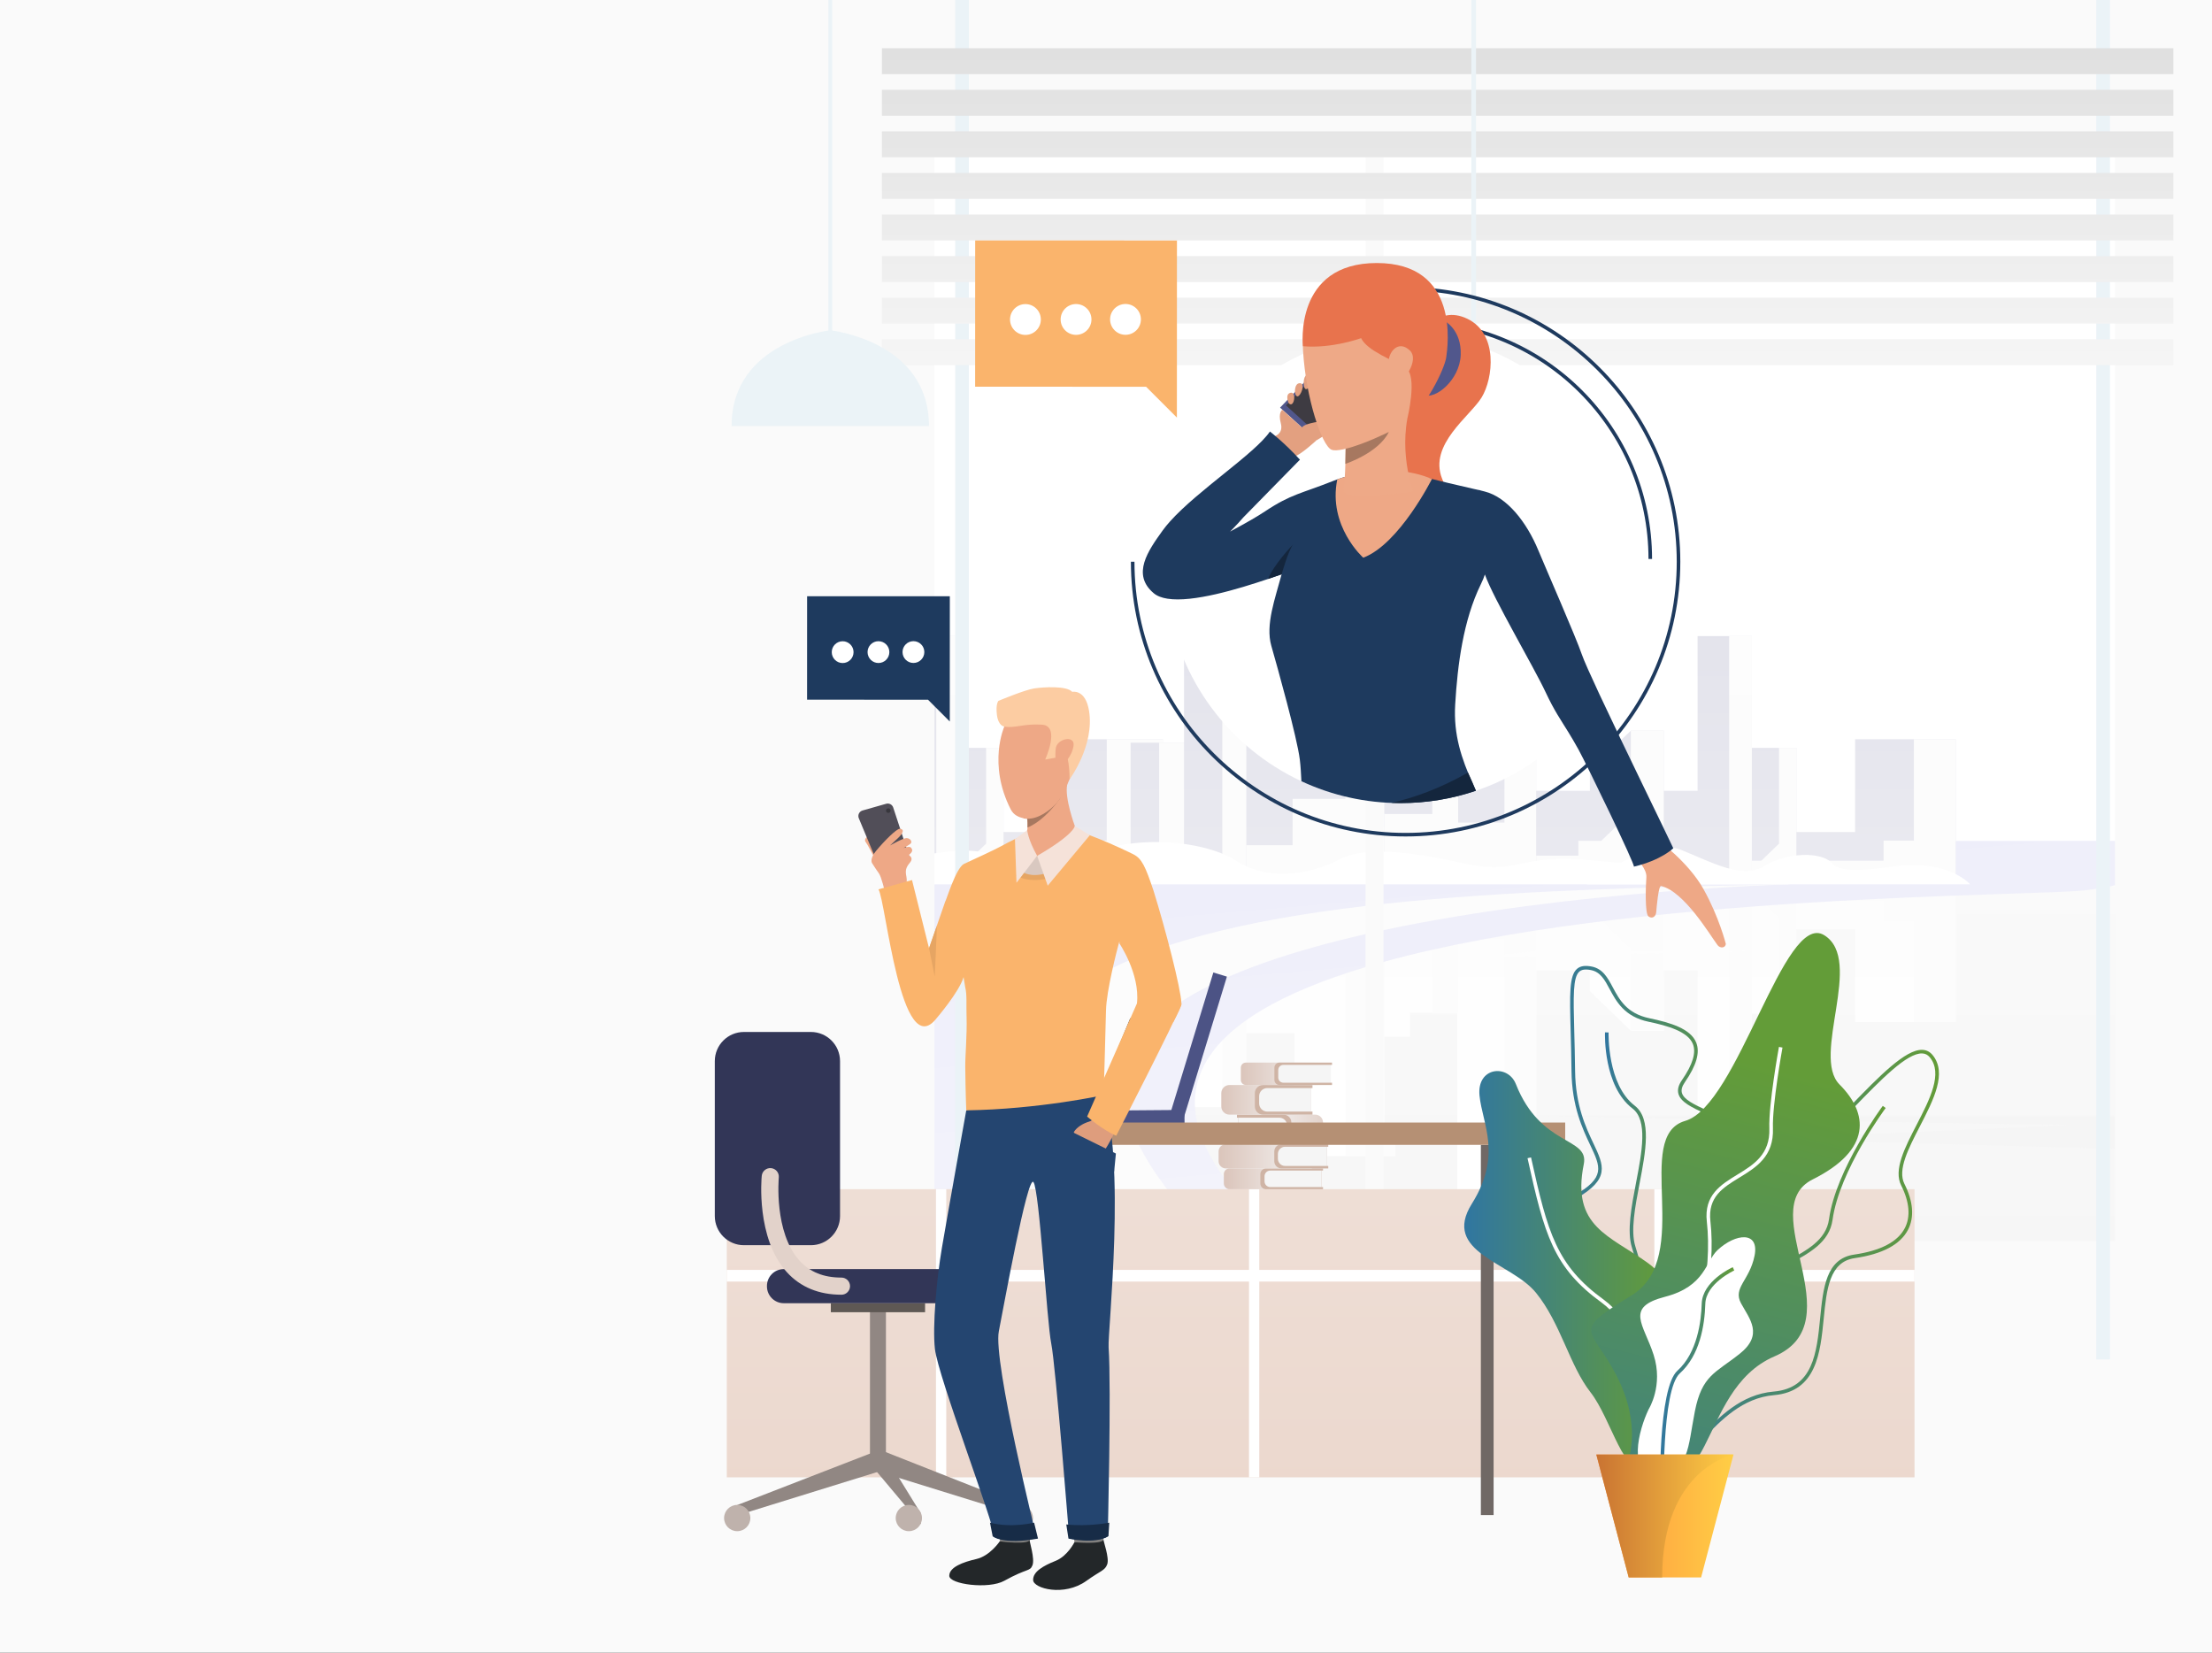 <?xml version="1.0" encoding="utf-8"?>
<!-- Generator: Adobe Illustrator 27.5.0, SVG Export Plug-In . SVG Version: 6.00 Build 0)  -->
<svg version="1.1" id="_x3C_Layer_x3E_" xmlns="http://www.w3.org/2000/svg" xmlns:xlink="http://www.w3.org/1999/xlink" x="0px"
	 y="0px" viewBox="0 0 2623.593 1960" style="enable-background:new 0 0 2623.593 1960;" xml:space="preserve">
<rect x="0" y="0" width="2623.593" height="1960" fill="#333333" stroke="none"/>
<g>
	<linearGradient id="SVGID_1_" gradientUnits="userSpaceOnUse" x1="1512.616" y1="1978.006" x2="1512.616" y2="786.31">
		<stop  offset="0" style="stop-color:#F2F2F2"/>
		<stop  offset="1" style="stop-color:#FCFCFC"/>
	</linearGradient>
	<rect x="502.65" y="1004.268" style="fill:url(#SVGID_1_);" width="2019.932" height="912.22"/>
	<polygon style="fill:#F5F5F5;" points="1449.216,1408.619 1948.412,1423.051 1498.191,1423.051 1404.358,1408.619 	"/>
	<defs>
		<filter id="Adobe_OpacityMaskFilter" filterUnits="userSpaceOnUse" x="1341.021" y="1051.186" width="978.565" height="423.861">
			<feFlood  style="flood-color:white;flood-opacity:1" result="back"/>
			<feBlend  in="SourceGraphic" in2="back" mode="normal"/>
		</filter>
	</defs>
	
		<mask maskUnits="userSpaceOnUse" x="1341.021" y="1051.186" width="978.565" height="423.861" id="SVGID_00000112606961810201386930000012733323646686557061_">
		<g style="filter:url(#Adobe_OpacityMaskFilter);">
			<defs>
				
					<filter id="Adobe_OpacityMaskFilter_00000121271155713892586460000013159121445438978463_" filterUnits="userSpaceOnUse" x="1341.021" y="1051.186" width="978.565" height="423.861">
					<feFlood  style="flood-color:white;flood-opacity:1" result="back"/>
					<feBlend  in="SourceGraphic" in2="back" mode="normal"/>
				</filter>
			</defs>
			
				<mask maskUnits="userSpaceOnUse" x="1341.021" y="1051.186" width="978.565" height="423.861" id="SVGID_00000112606961810201386930000012733323646686557061_">
				<g style="filter:url(#Adobe_OpacityMaskFilter_00000121271155713892586460000013159121445438978463_);">
				</g>
			</mask>
			
				<linearGradient id="SVGID_00000051351354206286011790000009046593980437972362_" gradientUnits="userSpaceOnUse" x1="1830.303" y1="975.431" x2="1830.303" y2="1342.285">
				<stop  offset="0" style="stop-color:#FFFFFF"/>
				<stop  offset="1" style="stop-color:#000000"/>
			</linearGradient>
			
				<polygon style="mask:url(#SVGID_00000112606961810201386930000012733323646686557061_);fill:url(#SVGID_00000051351354206286011790000009046593980437972362_);" points="
				1341.021,1051.186 1341.021,1208.095 1404.358,1208.095 1404.358,1313.042 1478.252,1313.042 1478.252,1225.417 
				1535.255,1225.417 1535.255,1350.74 1523.644,1350.74 1523.644,1371.119 1654.541,1371.119 1654.541,1349.723 1641.874,1349.723 
				1641.874,1229.492 1672.486,1229.492 1672.486,1200.963 1728.435,1200.963 1728.435,1421.045 1784.384,1475.047 
				1803.385,1456.706 1821.974,1456.706 1821.974,1151.037 1885.724,1151.037 1885.724,1175.491 1934.281,1222.36 1973.34,1222.36 
				1973.34,1151.037 2013.454,1151.037 2013.454,1334.438 2077.848,1334.438 2077.848,1201.981 2130.628,1201.981 
				2130.628,1102.131 2200.3,1102.131 2200.3,1212.171 2319.586,1212.171 2319.586,1051.186 			"/>
		</g>
	</mask>
	
		<linearGradient id="SVGID_00000085947456527350500730000001821467018567633066_" gradientUnits="userSpaceOnUse" x1="1830.303" y1="975.431" x2="1830.303" y2="1342.285">
		<stop  offset="0" style="stop-color:#FCFCFC"/>
		<stop  offset="1" style="stop-color:#FFFFFF"/>
	</linearGradient>
	<polygon style="fill:url(#SVGID_00000085947456527350500730000001821467018567633066_);" points="1341.021,1051.186 
		1341.021,1208.095 1404.358,1208.095 1404.358,1313.042 1478.252,1313.042 1478.252,1225.417 1535.255,1225.417 1535.255,1350.74 
		1523.644,1350.74 1523.644,1371.119 1654.541,1371.119 1654.541,1349.723 1641.874,1349.723 1641.874,1229.492 1672.486,1229.492 
		1672.486,1200.963 1728.435,1200.963 1728.435,1421.045 1784.384,1475.047 1803.385,1456.706 1821.974,1456.706 1821.974,1151.037 
		1885.724,1151.037 1885.724,1175.491 1934.281,1222.36 1973.34,1222.36 1973.34,1151.037 2013.454,1151.037 2013.454,1334.438 
		2077.848,1334.438 2077.848,1201.981 2130.628,1201.981 2130.628,1102.131 2200.3,1102.131 2200.3,1212.171 2319.586,1212.171 
		2319.586,1051.186 	"/>
	<g>
		<defs>
			
				<filter id="Adobe_OpacityMaskFilter_00000088095947794986239060000013107579771749803938_" filterUnits="userSpaceOnUse" x="1449.75" y="1051.186" width="28.502" height="261.857">
				<feFlood  style="flood-color:white;flood-opacity:1" result="back"/>
				<feBlend  in="SourceGraphic" in2="back" mode="normal"/>
			</filter>
		</defs>
		
			<mask maskUnits="userSpaceOnUse" x="1449.75" y="1051.186" width="28.502" height="261.857" id="SVGID_00000178910755304214593430000008169087996699500974_">
			<g style="filter:url(#Adobe_OpacityMaskFilter_00000088095947794986239060000013107579771749803938_);">
				<defs>
					
						<filter id="Adobe_OpacityMaskFilter_00000169524557922306654370000000615056197250508717_" filterUnits="userSpaceOnUse" x="1449.75" y="1051.186" width="28.502" height="261.857">
						<feFlood  style="flood-color:white;flood-opacity:1" result="back"/>
						<feBlend  in="SourceGraphic" in2="back" mode="normal"/>
					</filter>
				</defs>
				
					<mask maskUnits="userSpaceOnUse" x="1449.75" y="1051.186" width="28.502" height="261.857" id="SVGID_00000178910755304214593430000008169087996699500974_">
					<g style="filter:url(#Adobe_OpacityMaskFilter_00000169524557922306654370000000615056197250508717_);">
					</g>
				</mask>
				
					<linearGradient id="SVGID_00000134221868640085552950000014686909418577376416_" gradientUnits="userSpaceOnUse" x1="1464.001" y1="-10832.131" x2="1464.001" y2="-10465.495" gradientTransform="matrix(1 0 0 -1 0 -9634.675)">
					<stop  offset="0" style="stop-color:#000000"/>
					<stop  offset="1" style="stop-color:#FFFFFF"/>
				</linearGradient>
				
					<rect x="1449.75" y="1051.186" style="mask:url(#SVGID_00000178910755304214593430000008169087996699500974_);fill:url(#SVGID_00000134221868640085552950000014686909418577376416_);" width="28.502" height="261.857"/>
			</g>
		</mask>
		
			<linearGradient id="SVGID_00000003069850422275118670000004625604213189757882_" gradientUnits="userSpaceOnUse" x1="1464.001" y1="-10832.131" x2="1464.001" y2="-10465.495" gradientTransform="matrix(1 0 0 -1 0 -9634.675)">
			<stop  offset="0" style="stop-color:#FCFCFC"/>
			<stop  offset="1" style="stop-color:#FCFCFC"/>
		</linearGradient>
		
			<rect x="1449.75" y="1051.186" style="fill:url(#SVGID_00000003069850422275118670000004625604213189757882_);" width="28.502" height="261.857"/>
		<defs>
			
				<filter id="Adobe_OpacityMaskFilter_00000073680265171793052380000012184497655166715046_" filterUnits="userSpaceOnUse" x="1478.252" y="1051.186" width="176.289" height="319.934">
				<feFlood  style="flood-color:white;flood-opacity:1" result="back"/>
				<feBlend  in="SourceGraphic" in2="back" mode="normal"/>
			</filter>
		</defs>
		
			<mask maskUnits="userSpaceOnUse" x="1478.252" y="1051.186" width="176.289" height="319.934" id="SVGID_00000103242756857387770910000011547312835206899637_">
			<g style="filter:url(#Adobe_OpacityMaskFilter_00000073680265171793052380000012184497655166715046_);">
				<defs>
					
						<filter id="Adobe_OpacityMaskFilter_00000076586948769493092050000006559846770517242015_" filterUnits="userSpaceOnUse" x="1478.252" y="1051.186" width="176.289" height="319.934">
						<feFlood  style="flood-color:white;flood-opacity:1" result="back"/>
						<feBlend  in="SourceGraphic" in2="back" mode="normal"/>
					</filter>
				</defs>
				
					<mask maskUnits="userSpaceOnUse" x="1478.252" y="1051.186" width="176.289" height="319.934" id="SVGID_00000103242756857387770910000011547312835206899637_">
					<g style="filter:url(#Adobe_OpacityMaskFilter_00000076586948769493092050000006559846770517242015_);">
					</g>
				</mask>
				
					<linearGradient id="SVGID_00000166673938802970676830000010922142729152997270_" gradientUnits="userSpaceOnUse" x1="1566.397" y1="-10832.131" x2="1566.397" y2="-10465.496" gradientTransform="matrix(1 0 0 -1 0 -9634.675)">
					<stop  offset="0" style="stop-color:#000000"/>
					<stop  offset="1" style="stop-color:#FFFFFF"/>
				</linearGradient>
				
					<polygon style="mask:url(#SVGID_00000103242756857387770910000011547312835206899637_);fill:url(#SVGID_00000166673938802970676830000010922142729152997270_);" points="
					1595.777,1371.119 1595.777,1141.527 1533.144,1141.527 1533.144,1086.508 1478.252,1086.508 1478.252,1051.186 
					1641.874,1051.186 1641.874,1349.723 1654.541,1349.723 1654.541,1371.119 				"/>
			</g>
		</mask>
		
			<linearGradient id="SVGID_00000023988537251024657920000000002445482937416621_" gradientUnits="userSpaceOnUse" x1="1566.397" y1="-10832.131" x2="1566.397" y2="-10465.496" gradientTransform="matrix(1 0 0 -1 0 -9634.675)">
			<stop  offset="0" style="stop-color:#FCFCFC"/>
			<stop  offset="1" style="stop-color:#FCFCFC"/>
		</linearGradient>
		<polygon style="fill:url(#SVGID_00000023988537251024657920000000002445482937416621_);" points="1595.777,1371.119 
			1595.777,1141.527 1533.144,1141.527 1533.144,1086.508 1478.252,1086.508 1478.252,1051.186 1641.874,1051.186 
			1641.874,1349.723 1654.541,1349.723 1654.541,1371.119 		"/>
		<defs>
			
				<filter id="Adobe_OpacityMaskFilter_00000157286699005733874930000015950938762267740804_" filterUnits="userSpaceOnUse" x="1641.874" y="1051.186" width="180.1" height="423.861">
				<feFlood  style="flood-color:white;flood-opacity:1" result="back"/>
				<feBlend  in="SourceGraphic" in2="back" mode="normal"/>
			</filter>
		</defs>
		
			<mask maskUnits="userSpaceOnUse" x="1641.874" y="1051.186" width="180.1" height="423.861" id="SVGID_00000147906531949451781770000014340550025191457697_">
			<g style="filter:url(#Adobe_OpacityMaskFilter_00000157286699005733874930000015950938762267740804_);">
				<defs>
					
						<filter id="Adobe_OpacityMaskFilter_00000017505673766789017290000016088688948716025754_" filterUnits="userSpaceOnUse" x="1641.874" y="1051.186" width="180.1" height="423.861">
						<feFlood  style="flood-color:white;flood-opacity:1" result="back"/>
						<feBlend  in="SourceGraphic" in2="back" mode="normal"/>
					</filter>
				</defs>
				
					<mask maskUnits="userSpaceOnUse" x="1641.874" y="1051.186" width="180.1" height="423.861" id="SVGID_00000147906531949451781770000014340550025191457697_">
					<g style="filter:url(#Adobe_OpacityMaskFilter_00000017505673766789017290000016088688948716025754_);">
					</g>
				</mask>
				
					<linearGradient id="SVGID_00000038385911537245135820000017343544912444773794_" gradientUnits="userSpaceOnUse" x1="1731.924" y1="-10832.131" x2="1731.924" y2="-10465.495" gradientTransform="matrix(1 0 0 -1 0 -9634.675)">
					<stop  offset="0" style="stop-color:#000000"/>
					<stop  offset="1" style="stop-color:#FFFFFF"/>
				</linearGradient>
				
					<polygon style="mask:url(#SVGID_00000147906531949451781770000014340550025191457697_);fill:url(#SVGID_00000038385911537245135820000017343544912444773794_);" points="
					1784.384,1475.047 1784.384,1113.338 1729.49,1113.338 1729.49,1200.963 1698.878,1200.963 1698.878,1123.528 
					1641.874,1123.528 1641.874,1051.186 1821.974,1051.186 1821.974,1456.706 1803.385,1456.706 				"/>
			</g>
		</mask>
		
			<linearGradient id="SVGID_00000069364169603649562190000010773700952411880093_" gradientUnits="userSpaceOnUse" x1="1731.924" y1="-10832.131" x2="1731.924" y2="-10465.495" gradientTransform="matrix(1 0 0 -1 0 -9634.675)">
			<stop  offset="0" style="stop-color:#FCFCFC"/>
			<stop  offset="1" style="stop-color:#FCFCFC"/>
		</linearGradient>
		<polygon style="fill:url(#SVGID_00000069364169603649562190000010773700952411880093_);" points="1784.384,1475.047 
			1784.384,1113.338 1729.49,1113.338 1729.49,1200.963 1698.878,1200.963 1698.878,1123.528 1641.874,1123.528 1641.874,1051.186 
			1821.974,1051.186 1821.974,1456.706 1803.385,1456.706 		"/>
		<defs>
			
				<filter id="Adobe_OpacityMaskFilter_00000080888403002083324880000008971993032967367587_" filterUnits="userSpaceOnUse" x="1821.974" y="1051.186" width="151.366" height="171.175">
				<feFlood  style="flood-color:white;flood-opacity:1" result="back"/>
				<feBlend  in="SourceGraphic" in2="back" mode="normal"/>
			</filter>
		</defs>
		
			<mask maskUnits="userSpaceOnUse" x="1821.974" y="1051.186" width="151.366" height="171.175" id="SVGID_00000063634849113585578770000011317072191732102584_">
			<g style="filter:url(#Adobe_OpacityMaskFilter_00000080888403002083324880000008971993032967367587_);">
				<defs>
					
						<filter id="Adobe_OpacityMaskFilter_00000005230707477028341600000014947624274595347330_" filterUnits="userSpaceOnUse" x="1821.974" y="1051.186" width="151.366" height="171.175">
						<feFlood  style="flood-color:white;flood-opacity:1" result="back"/>
						<feBlend  in="SourceGraphic" in2="back" mode="normal"/>
					</filter>
				</defs>
				
					<mask maskUnits="userSpaceOnUse" x="1821.974" y="1051.186" width="151.366" height="171.175" id="SVGID_00000063634849113585578770000011317072191732102584_">
					<g style="filter:url(#Adobe_OpacityMaskFilter_00000005230707477028341600000014947624274595347330_);">
					</g>
				</mask>
				
					<linearGradient id="SVGID_00000052075959869599910490000013814387409887168442_" gradientUnits="userSpaceOnUse" x1="1897.657" y1="-10832.131" x2="1897.657" y2="-10465.495" gradientTransform="matrix(1 0 0 -1 0 -9634.675)">
					<stop  offset="0" style="stop-color:#000000"/>
					<stop  offset="1" style="stop-color:#FFFFFF"/>
				</linearGradient>
				
					<polygon style="mask:url(#SVGID_00000063634849113585578770000011317072191732102584_);fill:url(#SVGID_00000052075959869599910490000013814387409887168442_);" points="
					1934.281,1222.36 1934.281,1125.564 1899.183,1091.687 1872,1091.687 1872,1074.11 1821.974,1074.11 1821.974,1051.186 
					1973.34,1051.186 1973.34,1222.36 				"/>
			</g>
		</mask>
		
			<linearGradient id="SVGID_00000031896689583593256080000006768739609426942621_" gradientUnits="userSpaceOnUse" x1="1897.657" y1="-10832.131" x2="1897.657" y2="-10465.495" gradientTransform="matrix(1 0 0 -1 0 -9634.675)">
			<stop  offset="0" style="stop-color:#FCFCFC"/>
			<stop  offset="1" style="stop-color:#FCFCFC"/>
		</linearGradient>
		<polygon style="fill:url(#SVGID_00000031896689583593256080000006768739609426942621_);" points="1934.281,1222.36 
			1934.281,1125.564 1899.183,1091.687 1872,1091.687 1872,1074.11 1821.974,1074.11 1821.974,1051.186 1973.34,1051.186 
			1973.34,1222.36 		"/>
		<defs>
			
				<filter id="Adobe_OpacityMaskFilter_00000081611536296107851330000003956758947973871006_" filterUnits="userSpaceOnUse" x="2050.93" y="1051.186" width="26.918" height="283.253">
				<feFlood  style="flood-color:white;flood-opacity:1" result="back"/>
				<feBlend  in="SourceGraphic" in2="back" mode="normal"/>
			</filter>
		</defs>
		
			<mask maskUnits="userSpaceOnUse" x="2050.93" y="1051.186" width="26.918" height="283.253" id="SVGID_00000089551739015326534780000001751374014109086868_">
			<g style="filter:url(#Adobe_OpacityMaskFilter_00000081611536296107851330000003956758947973871006_);">
				<defs>
					
						<filter id="Adobe_OpacityMaskFilter_00000034083690088053415540000014199648418983070653_" filterUnits="userSpaceOnUse" x="2050.93" y="1051.186" width="26.918" height="283.253">
						<feFlood  style="flood-color:white;flood-opacity:1" result="back"/>
						<feBlend  in="SourceGraphic" in2="back" mode="normal"/>
					</filter>
				</defs>
				
					<mask maskUnits="userSpaceOnUse" x="2050.93" y="1051.186" width="26.918" height="283.253" id="SVGID_00000089551739015326534780000001751374014109086868_">
					<g style="filter:url(#Adobe_OpacityMaskFilter_00000034083690088053415540000014199648418983070653_);">
					</g>
				</mask>
				
					<linearGradient id="SVGID_00000099657261163202167620000012032925931051846799_" gradientUnits="userSpaceOnUse" x1="2064.389" y1="-10832.131" x2="2064.389" y2="-10465.496" gradientTransform="matrix(1 0 0 -1 0 -9634.675)">
					<stop  offset="0" style="stop-color:#000000"/>
					<stop  offset="1" style="stop-color:#FFFFFF"/>
				</linearGradient>
				
					<rect x="2050.93" y="1051.186" style="mask:url(#SVGID_00000089551739015326534780000001751374014109086868_);fill:url(#SVGID_00000099657261163202167620000012032925931051846799_);" width="26.918" height="283.253"/>
			</g>
		</mask>
		
			<linearGradient id="SVGID_00000136385292717501944820000000612464944438481085_" gradientUnits="userSpaceOnUse" x1="2064.389" y1="-10832.131" x2="2064.389" y2="-10465.496" gradientTransform="matrix(1 0 0 -1 0 -9634.675)">
			<stop  offset="0" style="stop-color:#FCFCFC"/>
			<stop  offset="1" style="stop-color:#FCFCFC"/>
		</linearGradient>
		
			<rect x="2050.93" y="1051.186" style="fill:url(#SVGID_00000136385292717501944820000000612464944438481085_);" width="26.918" height="283.253"/>
		<defs>
			
				<filter id="Adobe_OpacityMaskFilter_00000103947578089195756110000017063526104209856641_" filterUnits="userSpaceOnUse" x="2077.848" y="1051.186" width="241.738" height="160.985">
				<feFlood  style="flood-color:white;flood-opacity:1" result="back"/>
				<feBlend  in="SourceGraphic" in2="back" mode="normal"/>
			</filter>
		</defs>
		
			<mask maskUnits="userSpaceOnUse" x="2077.848" y="1051.186" width="241.738" height="160.985" id="SVGID_00000106104975135616271030000012208684545154430909_">
			<g style="filter:url(#Adobe_OpacityMaskFilter_00000103947578089195756110000017063526104209856641_);">
				<defs>
					
						<filter id="Adobe_OpacityMaskFilter_00000065793605691618150760000005846110420903858089_" filterUnits="userSpaceOnUse" x="2077.848" y="1051.186" width="241.738" height="160.985">
						<feFlood  style="flood-color:white;flood-opacity:1" result="back"/>
						<feBlend  in="SourceGraphic" in2="back" mode="normal"/>
					</filter>
				</defs>
				
					<mask maskUnits="userSpaceOnUse" x="2077.848" y="1051.186" width="241.738" height="160.985" id="SVGID_00000106104975135616271030000012208684545154430909_">
					<g style="filter:url(#Adobe_OpacityMaskFilter_00000065793605691618150760000005846110420903858089_);">
					</g>
				</mask>
				
					<linearGradient id="SVGID_00000157993898580038453750000009029721994244859533_" gradientUnits="userSpaceOnUse" x1="2198.717" y1="-10832.131" x2="2198.717" y2="-10465.496" gradientTransform="matrix(1 0 0 -1 0 -9634.675)">
					<stop  offset="0" style="stop-color:#000000"/>
					<stop  offset="1" style="stop-color:#FFFFFF"/>
				</linearGradient>
				
					<polygon style="mask:url(#SVGID_00000106104975135616271030000012208684545154430909_);fill:url(#SVGID_00000157993898580038453750000009029721994244859533_);" points="
					2319.586,1212.171 2269.971,1212.171 2269.971,1091.942 2234.08,1091.942 2234.08,1068.168 2077.848,1068.168 
					2077.848,1051.186 2319.586,1051.186 				"/>
			</g>
		</mask>
		
			<linearGradient id="SVGID_00000163054272528566008650000005345987738625295283_" gradientUnits="userSpaceOnUse" x1="2198.717" y1="-10832.131" x2="2198.717" y2="-10465.496" gradientTransform="matrix(1 0 0 -1 0 -9634.675)">
			<stop  offset="0" style="stop-color:#FCFCFC"/>
			<stop  offset="1" style="stop-color:#FCFCFC"/>
		</linearGradient>
		<polygon style="fill:url(#SVGID_00000163054272528566008650000005345987738625295283_);" points="2319.586,1212.171 
			2269.971,1212.171 2269.971,1091.942 2234.08,1091.942 2234.08,1068.168 2077.848,1068.168 2077.848,1051.186 2319.586,1051.186 
					"/>
		<defs>
			
				<filter id="Adobe_OpacityMaskFilter_00000151510141046047881790000010646516930453065390_" filterUnits="userSpaceOnUse" x="2081.277" y="1060.61" width="49.351" height="141.371">
				<feFlood  style="flood-color:white;flood-opacity:1" result="back"/>
				<feBlend  in="SourceGraphic" in2="back" mode="normal"/>
			</filter>
		</defs>
		
			<mask maskUnits="userSpaceOnUse" x="2081.277" y="1060.61" width="49.351" height="141.371" id="SVGID_00000085941897610571832970000008375889534234175908_">
			<g style="filter:url(#Adobe_OpacityMaskFilter_00000151510141046047881790000010646516930453065390_);">
				<defs>
					
						<filter id="Adobe_OpacityMaskFilter_00000017491217113885650100000006104707370386044084_" filterUnits="userSpaceOnUse" x="2081.277" y="1060.61" width="49.351" height="141.371">
						<feFlood  style="flood-color:white;flood-opacity:1" result="back"/>
						<feBlend  in="SourceGraphic" in2="back" mode="normal"/>
					</filter>
				</defs>
				
					<mask maskUnits="userSpaceOnUse" x="2081.277" y="1060.61" width="49.351" height="141.371" id="SVGID_00000085941897610571832970000008375889534234175908_">
					<g style="filter:url(#Adobe_OpacityMaskFilter_00000017491217113885650100000006104707370386044084_);">
					</g>
				</mask>
				
					<linearGradient id="SVGID_00000020387716758731814880000012872290597268571554_" gradientUnits="userSpaceOnUse" x1="2105.953" y1="-10832.13" x2="2105.953" y2="-10465.497" gradientTransform="matrix(1 0 0 -1 0 -9634.675)">
					<stop  offset="0" style="stop-color:#000000"/>
					<stop  offset="1" style="stop-color:#FFFFFF"/>
				</linearGradient>
				
					<polygon style="mask:url(#SVGID_00000085941897610571832970000008375889534234175908_);fill:url(#SVGID_00000020387716758731814880000012872290597268571554_);" points="
					2130.628,1201.981 2110.045,1201.981 2110.045,1088.375 2081.277,1060.61 2130.628,1060.61 				"/>
			</g>
		</mask>
		
			<linearGradient id="SVGID_00000129913528599189358330000015245316566374492858_" gradientUnits="userSpaceOnUse" x1="2105.953" y1="-10832.13" x2="2105.953" y2="-10465.497" gradientTransform="matrix(1 0 0 -1 0 -9634.675)">
			<stop  offset="0" style="stop-color:#FCFCFC"/>
			<stop  offset="1" style="stop-color:#FCFCFC"/>
		</linearGradient>
		<polygon style="fill:url(#SVGID_00000129913528599189358330000015245316566374492858_);" points="2130.628,1201.981 
			2110.045,1201.981 2110.045,1088.375 2081.277,1060.61 2130.628,1060.61 		"/>
		<defs>
			
				<filter id="Adobe_OpacityMaskFilter_00000162352100967295634310000002584899616748848550_" filterUnits="userSpaceOnUse" x="1374.8" y="1051.186" width="29.559" height="156.909">
				<feFlood  style="flood-color:white;flood-opacity:1" result="back"/>
				<feBlend  in="SourceGraphic" in2="back" mode="normal"/>
			</filter>
		</defs>
		
			<mask maskUnits="userSpaceOnUse" x="1374.8" y="1051.186" width="29.559" height="156.909" id="SVGID_00000014625748418275049440000002061137685198710972_">
			<g style="filter:url(#Adobe_OpacityMaskFilter_00000162352100967295634310000002584899616748848550_);">
				<defs>
					
						<filter id="Adobe_OpacityMaskFilter_00000082367553365780669050000013740426115813490325_" filterUnits="userSpaceOnUse" x="1374.8" y="1051.186" width="29.559" height="156.909">
						<feFlood  style="flood-color:white;flood-opacity:1" result="back"/>
						<feBlend  in="SourceGraphic" in2="back" mode="normal"/>
					</filter>
				</defs>
				
					<mask maskUnits="userSpaceOnUse" x="1374.8" y="1051.186" width="29.559" height="156.909" id="SVGID_00000014625748418275049440000002061137685198710972_">
					<g style="filter:url(#Adobe_OpacityMaskFilter_00000082367553365780669050000013740426115813490325_);">
					</g>
				</mask>
				
					<linearGradient id="SVGID_00000088111214576619386320000004566418783036008333_" gradientUnits="userSpaceOnUse" x1="1389.579" y1="-10832.13" x2="1389.579" y2="-10465.497" gradientTransform="matrix(1 0 0 -1 0 -9634.675)">
					<stop  offset="0" style="stop-color:#000000"/>
					<stop  offset="1" style="stop-color:#FFFFFF"/>
				</linearGradient>
				
					<rect x="1374.8" y="1051.186" style="mask:url(#SVGID_00000014625748418275049440000002061137685198710972_);fill:url(#SVGID_00000088111214576619386320000004566418783036008333_);" width="29.559" height="156.909"/>
			</g>
		</mask>
		
			<linearGradient id="SVGID_00000045607851886428851430000013085220902584310703_" gradientUnits="userSpaceOnUse" x1="1389.579" y1="-10832.13" x2="1389.579" y2="-10465.497" gradientTransform="matrix(1 0 0 -1 0 -9634.675)">
			<stop  offset="0" style="stop-color:#FCFCFC"/>
			<stop  offset="1" style="stop-color:#FCFCFC"/>
		</linearGradient>
		
			<rect x="1374.8" y="1051.186" style="fill:url(#SVGID_00000045607851886428851430000013085220902584310703_);" width="29.559" height="156.909"/>
	</g>
	<rect x="402.346" y="80.146" style="fill:#FFFFFF;" width="2120.234" height="970.571"/>
	<polygon style="fill:#FFFFFF;" points="2577.791,239.865 1831.496,239.865 2237.008,254.659 1743.92,269.453 2577.791,285.402 	"/>
	<polygon style="fill:#FFFFFF;" points="840.534,333.898 1869.573,374.326 717.63,374.326 	"/>
	
		<linearGradient id="SVGID_00000073696578639452283810000006391315973997535618_" gradientUnits="userSpaceOnUse" x1="1435.819" y1="1045.446" x2="1548.434" y2="2347.557">
		<stop  offset="0" style="stop-color:#EEEEFA"/>
		<stop  offset="1" style="stop-color:#FFFFFF"/>
	</linearGradient>
	<path style="fill:url(#SVGID_00000073696578639452283810000006391315973997535618_);" d="M2508.466,1049.947
		c-9.894,2.341-22.34,4.439-37.81,6.111c-60.623,6.631-538.832,4.319-829.689,84.699c-7.215,1.978-14.305,4.015-21.268,6.143
		c-193.338,58.089-291.047,156.352-96.543,324.531c131.202,113.47,395.466,258.779,853.1,445.056H402.358V997.273h2108.345
		C2510.703,997.273,2584.938,1031.821,2508.466,1049.947z"/>
	
		<linearGradient id="SVGID_00000073722061295286718380000005326348649638949506_" gradientUnits="userSpaceOnUse" x1="889.856" y1="373.754" x2="889.856" y2="1993.947">
		<stop  offset="0" style="stop-color:#DBDBE6"/>
		<stop  offset="1" style="stop-color:#FFFFFF"/>
	</linearGradient>
	<polygon style="fill:url(#SVGID_00000073722061295286718380000005326348649638949506_);" points="400.573,1037.688 
		400.573,880.778 463.911,880.778 463.911,775.832 537.805,775.832 537.805,863.457 594.809,863.457 594.809,738.133 
		583.196,738.133 583.196,717.754 714.095,717.754 714.095,739.151 701.428,739.151 701.428,859.382 732.04,859.382 732.04,887.91 
		787.988,887.91 787.988,667.828 843.937,613.826 862.938,632.167 881.527,632.167 881.527,937.836 945.276,937.836 
		945.276,913.383 993.836,866.514 1032.893,866.514 1032.893,937.836 1073.007,937.836 1073.007,754.435 1137.4,754.435 
		1137.4,886.892 1190.182,886.892 1190.182,986.743 1259.854,986.743 1259.854,876.702 1379.139,876.702 1379.139,1037.688 	"/>
	<g>
		
			<linearGradient id="SVGID_00000119806939362848138520000008631133786628514449_" gradientUnits="userSpaceOnUse" x1="523.554" y1="1212.937" x2="523.554" y2="435.473">
			<stop  offset="0" style="stop-color:#FCFCFC"/>
			<stop  offset="1" style="stop-color:#FDFDFD"/>
		</linearGradient>
		
			<rect x="509.303" y="775.832" style="fill:url(#SVGID_00000119806939362848138520000008631133786628514449_);" width="28.502" height="261.855"/>
		
			<linearGradient id="SVGID_00000060729082311605648530000006415339872731282050_" gradientUnits="userSpaceOnUse" x1="625.95" y1="1212.938" x2="625.95" y2="435.47">
			<stop  offset="0" style="stop-color:#FCFCFC"/>
			<stop  offset="1" style="stop-color:#FDFDFD"/>
		</linearGradient>
		<polygon style="fill:url(#SVGID_00000060729082311605648530000006415339872731282050_);" points="655.331,717.754 
			655.331,947.346 592.697,947.346 592.697,1002.366 537.805,1002.366 537.805,1037.688 701.428,1037.688 701.428,739.151 
			714.095,739.151 714.095,717.754 		"/>
		
			<linearGradient id="SVGID_00000002372848640690870090000013165107881159227777_" gradientUnits="userSpaceOnUse" x1="791.477" y1="1212.938" x2="791.477" y2="435.471">
			<stop  offset="0" style="stop-color:#FCFCFC"/>
			<stop  offset="1" style="stop-color:#FDFDFD"/>
		</linearGradient>
		<polygon style="fill:url(#SVGID_00000002372848640690870090000013165107881159227777_);" points="843.937,613.826 
			843.937,975.534 789.043,975.534 789.043,887.91 758.431,887.91 758.431,965.346 701.428,965.346 701.428,1037.688 
			881.527,1037.688 881.527,632.167 862.938,632.167 		"/>
		
			<linearGradient id="SVGID_00000140697042519979652680000011107225835968197822_" gradientUnits="userSpaceOnUse" x1="957.21" y1="1212.937" x2="957.21" y2="435.472">
			<stop  offset="0" style="stop-color:#FCFCFC"/>
			<stop  offset="1" style="stop-color:#FDFDFD"/>
		</linearGradient>
		<polygon style="fill:url(#SVGID_00000140697042519979652680000011107225835968197822_);" points="993.836,866.514 
			993.836,963.309 958.735,997.187 931.553,997.187 931.553,1014.764 881.527,1014.764 881.527,1037.688 1032.893,1037.688 
			1032.893,866.514 		"/>
		
			<linearGradient id="SVGID_00000172407367291752361010000000615263597810432170_" gradientUnits="userSpaceOnUse" x1="1123.941" y1="1212.937" x2="1123.941" y2="435.473">
			<stop  offset="0" style="stop-color:#FCFCFC"/>
			<stop  offset="1" style="stop-color:#FDFDFD"/>
		</linearGradient>
		
			<rect x="1110.481" y="754.435" style="fill:url(#SVGID_00000172407367291752361010000000615263597810432170_);" width="26.919" height="283.252"/>
		
			<linearGradient id="SVGID_00000103977499822350546870000010731507437347000450_" gradientUnits="userSpaceOnUse" x1="1258.27" y1="1212.938" x2="1258.27" y2="435.472">
			<stop  offset="0" style="stop-color:#FCFCFC"/>
			<stop  offset="1" style="stop-color:#FDFDFD"/>
		</linearGradient>
		<polygon style="fill:url(#SVGID_00000103977499822350546870000010731507437347000450_);" points="1379.139,876.702 
			1312.707,876.702 1312.707,996.932 1293.634,996.932 1293.634,1020.706 1137.4,1020.706 1137.4,1037.688 1379.139,1037.688 		"/>
		
			<linearGradient id="SVGID_00000093178492009548890430000006878828859758310332_" gradientUnits="userSpaceOnUse" x1="1165.506" y1="1212.937" x2="1165.506" y2="435.474">
			<stop  offset="0" style="stop-color:#FCFCFC"/>
			<stop  offset="1" style="stop-color:#FDFDFD"/>
		</linearGradient>
		<polygon style="fill:url(#SVGID_00000093178492009548890430000006878828859758310332_);" points="1190.182,886.892 
			1169.597,886.892 1169.597,1000.498 1140.831,1028.263 1190.182,1028.263 		"/>
		
			<linearGradient id="SVGID_00000004518136419096188530000004451800826147556482_" gradientUnits="userSpaceOnUse" x1="449.132" y1="1212.936" x2="449.132" y2="435.473">
			<stop  offset="0" style="stop-color:#FCFCFC"/>
			<stop  offset="1" style="stop-color:#FDFDFD"/>
		</linearGradient>
		
			<rect x="434.353" y="880.778" style="fill:url(#SVGID_00000004518136419096188530000004451800826147556482_);" width="29.558" height="156.909"/>
	</g>
	
		<linearGradient id="SVGID_00000060005746032637921300000008296724533706326153_" gradientUnits="userSpaceOnUse" x1="1830.303" y1="373.754" x2="1830.303" y2="1993.947">
		<stop  offset="0" style="stop-color:#DBDBE6"/>
		<stop  offset="1" style="stop-color:#FFFFFF"/>
	</linearGradient>
	<polygon style="fill:url(#SVGID_00000060005746032637921300000008296724533706326153_);" points="1341.021,1037.688 
		1341.021,880.778 1404.358,880.778 1404.358,775.832 1478.252,775.832 1478.252,863.457 1535.255,863.457 1535.255,738.133 
		1523.644,738.133 1523.644,717.754 1654.541,717.754 1654.541,739.151 1641.874,739.151 1641.874,859.382 1672.486,859.382 
		1672.486,887.91 1728.435,887.91 1728.435,667.828 1784.384,613.826 1803.385,632.167 1821.974,632.167 1821.974,937.836 
		1885.724,937.836 1885.724,913.383 1934.281,866.514 1973.34,866.514 1973.34,937.836 2013.454,937.836 2013.454,754.435 
		2077.848,754.435 2077.848,886.892 2130.628,886.892 2130.628,986.743 2200.3,986.743 2200.3,876.702 2319.586,876.702 
		2319.586,1037.688 	"/>
	<g>
		
			<linearGradient id="SVGID_00000080905473910208128080000012040746791781929361_" gradientUnits="userSpaceOnUse" x1="1464.001" y1="1212.937" x2="1464.001" y2="435.473">
			<stop  offset="0" style="stop-color:#FCFCFC"/>
			<stop  offset="1" style="stop-color:#FDFDFD"/>
		</linearGradient>
		
			<rect x="1449.75" y="775.832" style="fill:url(#SVGID_00000080905473910208128080000012040746791781929361_);" width="28.502" height="261.855"/>
		
			<linearGradient id="SVGID_00000129890269940774473760000003150433147893318021_" gradientUnits="userSpaceOnUse" x1="1566.397" y1="1212.938" x2="1566.397" y2="435.47">
			<stop  offset="0" style="stop-color:#FCFCFC"/>
			<stop  offset="1" style="stop-color:#FDFDFD"/>
		</linearGradient>
		<polygon style="fill:url(#SVGID_00000129890269940774473760000003150433147893318021_);" points="1595.777,717.754 
			1595.777,947.346 1533.144,947.346 1533.144,1002.366 1478.252,1002.366 1478.252,1037.688 1641.874,1037.688 1641.874,739.151 
			1654.541,739.151 1654.541,717.754 		"/>
		
			<linearGradient id="SVGID_00000151516621123829482920000017763754213199942548_" gradientUnits="userSpaceOnUse" x1="1731.924" y1="1212.938" x2="1731.924" y2="435.471">
			<stop  offset="0" style="stop-color:#FCFCFC"/>
			<stop  offset="1" style="stop-color:#FDFDFD"/>
		</linearGradient>
		<polygon style="fill:url(#SVGID_00000151516621123829482920000017763754213199942548_);" points="1784.384,613.826 
			1784.384,975.534 1729.49,975.534 1729.49,887.91 1698.878,887.91 1698.878,965.346 1641.874,965.346 1641.874,1037.688 
			1821.974,1037.688 1821.974,632.167 1803.385,632.167 		"/>
		
			<linearGradient id="SVGID_00000165927230106932348340000015789829246790974339_" gradientUnits="userSpaceOnUse" x1="1897.657" y1="1212.937" x2="1897.657" y2="435.472">
			<stop  offset="0" style="stop-color:#FCFCFC"/>
			<stop  offset="1" style="stop-color:#FDFDFD"/>
		</linearGradient>
		<polygon style="fill:url(#SVGID_00000165927230106932348340000015789829246790974339_);" points="1934.281,866.514 
			1934.281,963.309 1899.183,997.187 1872,997.187 1872,1014.764 1821.974,1014.764 1821.974,1037.688 1973.34,1037.688 
			1973.34,866.514 		"/>
		
			<linearGradient id="SVGID_00000152986097984474544080000012169550779046314909_" gradientUnits="userSpaceOnUse" x1="2064.389" y1="1212.937" x2="2064.389" y2="435.473">
			<stop  offset="0" style="stop-color:#FCFCFC"/>
			<stop  offset="1" style="stop-color:#FDFDFD"/>
		</linearGradient>
		
			<rect x="2050.93" y="754.435" style="fill:url(#SVGID_00000152986097984474544080000012169550779046314909_);" width="26.918" height="283.252"/>
		
			<linearGradient id="SVGID_00000034078834703617894470000012273542112048291005_" gradientUnits="userSpaceOnUse" x1="2198.717" y1="1212.938" x2="2198.717" y2="435.472">
			<stop  offset="0" style="stop-color:#FCFCFC"/>
			<stop  offset="1" style="stop-color:#FDFDFD"/>
		</linearGradient>
		<polygon style="fill:url(#SVGID_00000034078834703617894470000012273542112048291005_);" points="2319.586,876.702 
			2269.971,876.702 2269.971,996.932 2234.08,996.932 2234.08,1020.706 2077.848,1020.706 2077.848,1037.688 2319.586,1037.688 		
			"/>
		
			<linearGradient id="SVGID_00000098910346500568922400000015597110319744588471_" gradientUnits="userSpaceOnUse" x1="2105.953" y1="1212.937" x2="2105.953" y2="435.474">
			<stop  offset="0" style="stop-color:#FCFCFC"/>
			<stop  offset="1" style="stop-color:#FDFDFD"/>
		</linearGradient>
		<polygon style="fill:url(#SVGID_00000098910346500568922400000015597110319744588471_);" points="2130.628,886.892 
			2110.045,886.892 2110.045,1000.498 2081.277,1028.263 2130.628,1028.263 		"/>
		
			<linearGradient id="SVGID_00000069366716062019694500000004830020130403454604_" gradientUnits="userSpaceOnUse" x1="1389.579" y1="1212.936" x2="1389.579" y2="435.473">
			<stop  offset="0" style="stop-color:#FCFCFC"/>
			<stop  offset="1" style="stop-color:#FDFDFD"/>
		</linearGradient>
		
			<rect x="1374.8" y="880.778" style="fill:url(#SVGID_00000069366716062019694500000004830020130403454604_);" width="29.559" height="156.909"/>
	</g>
	<path style="fill:#FFFFFF;" d="M498.827,1028.5c0,0,83.769-36.752,100.902-25.727c17.135,11.026,95.19-13.314,150.401-2.063
		c55.21,11.252,87.575,37.379,140.883,12.371c53.307-25.008,116.132-15.418,125.651,0c9.519,15.419,22.845,8.47,83.767,0
		c60.923-8.47,57.115-4.795,137.074,15.419c79.961,20.213,132.525,20.213,132.525,20.213H498.827V1028.5z"/>
	<path style="fill:#FFFFFF;" d="M382.722,1071.989c0,0,19.038-67.378,118.036-34.302s120.575,73.502,263.995,68.603
		c143.421-4.9,206.882,61.253,265.266,60.027c58.384-1.225,61.502,25.727,61.502,25.727H357.337L382.722,1071.989z"/>
	<defs>
		
			<filter id="Adobe_OpacityMaskFilter_00000178203091748984573000000003053487137691595911_" filterUnits="userSpaceOnUse" x="1194.501" y="1048.699" width="991.157" height="867.788">
			<feFlood  style="flood-color:white;flood-opacity:1" result="back"/>
			<feBlend  in="SourceGraphic" in2="back" mode="normal"/>
		</filter>
	</defs>
	
		<mask maskUnits="userSpaceOnUse" x="1194.501" y="1048.699" width="991.157" height="867.788" id="SVGID_00000143578998741998997510000000637464052689197470_">
		<g style="filter:url(#Adobe_OpacityMaskFilter_00000178203091748984573000000003053487137691595911_);">
			<defs>
				
					<filter id="Adobe_OpacityMaskFilter_00000055693828475971607030000013833862560605539728_" filterUnits="userSpaceOnUse" x="1194.501" y="1048.699" width="991.157" height="867.788">
					<feFlood  style="flood-color:white;flood-opacity:1" result="back"/>
					<feBlend  in="SourceGraphic" in2="back" mode="normal"/>
				</filter>
			</defs>
			
				<mask maskUnits="userSpaceOnUse" x="1194.501" y="1048.699" width="991.157" height="867.788" id="SVGID_00000143578998741998997510000000637464052689197470_">
				<g style="filter:url(#Adobe_OpacityMaskFilter_00000055693828475971607030000013833862560605539728_);">
				</g>
			</mask>
			
				<linearGradient id="SVGID_00000013155280736271051840000011671332041838113194_" gradientUnits="userSpaceOnUse" x1="1690.08" y1="1663.79" x2="1690.08" y2="641.857">
				<stop  offset="0" style="stop-color:#000000"/>
				<stop  offset="1" style="stop-color:#FFFFFF"/>
			</linearGradient>
			
				<path style="mask:url(#SVGID_00000143578998741998997510000000637464052689197470_);fill:url(#SVGID_00000013155280736271051840000011671332041838113194_);" d="
				M2185.658,1916.487H1722.48c-165.043-108.358-385.132-274.928-480.823-445.056c-14.338-25.484-25.87-51.001-34.03-76.456
				c-66.231-206.622,125.405-287.001,412.072-320.577c7.026-0.822,14.115-1.612,21.268-2.402
				c144.751-15.571,312.031-20.073,481.801-23.297c0,0-259.821,7.147-481.801,54.378c-7.121,1.552-14.241,3.102-21.268,4.714
				c-169.297,38.503-310.33,101.547-286.037,204.28c12.193,51.579,50.131,105.317,105.555,159.36
				C1605.362,1633.622,1928.61,1798.67,2185.658,1916.487z"/>
		</g>
	</mask>
	
		<linearGradient id="SVGID_00000140003502357008472240000011211381196391933367_" gradientUnits="userSpaceOnUse" x1="1690.08" y1="1663.79" x2="1690.08" y2="641.857">
		<stop  offset="0" style="stop-color:#FCFCFC"/>
		<stop  offset="1" style="stop-color:#FCFCFC"/>
	</linearGradient>
	<path style="fill:url(#SVGID_00000140003502357008472240000011211381196391933367_);" d="M2185.658,1916.487H1722.48
		c-165.043-108.358-385.132-274.928-480.823-445.056c-14.338-25.484-25.87-51.001-34.03-76.456
		c-66.231-206.622,125.405-287.001,412.072-320.577c7.026-0.822,14.115-1.612,21.268-2.402
		c144.751-15.571,312.031-20.073,481.801-23.297c0,0-259.821,7.147-481.801,54.378c-7.121,1.552-14.241,3.102-21.268,4.714
		c-169.297,38.503-310.33,101.547-286.037,204.28c12.193,51.579,50.131,105.317,105.555,159.36
		C1605.362,1633.622,1928.61,1798.67,2185.658,1916.487z"/>
	<path style="fill:#FFFFFF;" d="M1184.199,1034.013c0,0,59.019,17.456,98.999-13.322c39.979-30.779,138.978-28.023,182.766,0
		c43.788,28.022,97.095,12.269,123.748-1.905c26.653-14.174,78.057-10.098,142.785,4.402c64.729,14.5,64.729-6.308,129.46-4.402
		c64.729,1.905,260.822,29.928,260.822,29.928h-965.232L1184.199,1034.013z"/>
	<path style="fill:#FFFFFF;" d="M1882.185,1048.713c0,0,73.552-56.461,111.736-40.844c38.186,15.616,72.899,35.11,98.935,19.056
		c26.037-16.053,67.693-17.462,79.844-3.242c12.149,14.219,55.625,5.734,78.35,3.242c61.16-6.702,85.672,21.788,85.672,21.788
		H1882.185z"/>
	<polygon style="fill:#F5F5F5;" points="2522.58,1323.65 1836.572,1323.65 2454.677,1334.438 2081.277,1350.602 2522.58,1362.852 	
		"/>
	<polygon style="fill:#F5F5F5;" points="1908.918,1536.809 2105.954,1524.558 2439.447,1536.809 	"/>
	<polygon style="fill:#FDFDFD;" points="1823.482,1127.693 2077.848,1127.693 1749.574,1135.664 	"/>
	<path style="fill:#E7E7E7;" d="M1848.988,1916.487H402.358v-368.265c0,0,35.889-63.105,94.809-76.791
		c13.864-3.223,28.988-3.71,45.247,0c10.808,2.465,22.119,6.813,33.872,13.443c104.357,58.939,193.968-13.32,264.8,72.411
		c70.863,85.732,145.443-27.31,270.912,43.003c125.467,70.314,65.759,140.811,155.59,153.796
		c89.832,12.987,132.652-65.325,226.895,0c94.211,65.356,190.061,3.011,274.127,65.356
		C1809.003,1849.397,1833.769,1884.585,1848.988,1916.487z"/>
</g>
<path style="fill:#FAFAFA;" d="M0,0.002V1960h2623.593V0.002H0z M1619.701,1471.387H1108.28V173.136h511.421V1471.387z
	 M2508.434,1471.387h-867.498V173.136h867.498V1471.387z"/>
<g>
	<rect x="2486.319" style="fill:#EBF3F7;" width="16.251" height="1612.185"/>
	<rect x="1132.898" style="fill:#EBF3F7;" width="16.25" height="1612.185"/>
	<g>
		
			<linearGradient id="SVGID_00000118390153449134533080000014262027768725972097_" gradientUnits="userSpaceOnUse" x1="1811.908" y1="28.029" x2="1811.908" y2="598.343">
			<stop  offset="0" style="stop-color:#DEDEDE"/>
			<stop  offset="1" style="stop-color:#FFFFFF"/>
		</linearGradient>
		
			<rect x="1046.025" y="57.188" style="fill:url(#SVGID_00000118390153449134533080000014262027768725972097_);" width="1531.766" height="30.728"/>
		
			<linearGradient id="SVGID_00000114040417931406176010000004439900103197902744_" gradientUnits="userSpaceOnUse" x1="1811.908" y1="28.028" x2="1811.908" y2="598.352">
			<stop  offset="0" style="stop-color:#DEDEDE"/>
			<stop  offset="1" style="stop-color:#FFFFFF"/>
		</linearGradient>
		
			<rect x="1046.025" y="106.497" style="fill:url(#SVGID_00000114040417931406176010000004439900103197902744_);" width="1531.766" height="30.729"/>
		
			<linearGradient id="SVGID_00000100343642755591288050000001517266089650726293_" gradientUnits="userSpaceOnUse" x1="1811.908" y1="28.029" x2="1811.908" y2="598.352">
			<stop  offset="0" style="stop-color:#DEDEDE"/>
			<stop  offset="1" style="stop-color:#FFFFFF"/>
		</linearGradient>
		
			<rect x="1046.025" y="155.805" style="fill:url(#SVGID_00000100343642755591288050000001517266089650726293_);" width="1531.766" height="30.729"/>
		
			<linearGradient id="SVGID_00000130632867621163292350000013349863478318039730_" gradientUnits="userSpaceOnUse" x1="1811.908" y1="28.029" x2="1811.908" y2="598.353">
			<stop  offset="0" style="stop-color:#DEDEDE"/>
			<stop  offset="1" style="stop-color:#FFFFFF"/>
		</linearGradient>
		
			<rect x="1046.025" y="205.113" style="fill:url(#SVGID_00000130632867621163292350000013349863478318039730_);" width="1531.766" height="30.729"/>
		
			<linearGradient id="SVGID_00000005225034780064691770000001045287908954941840_" gradientUnits="userSpaceOnUse" x1="1811.908" y1="28.029" x2="1811.908" y2="598.353">
			<stop  offset="0" style="stop-color:#DEDEDE"/>
			<stop  offset="1" style="stop-color:#FFFFFF"/>
		</linearGradient>
		
			<rect x="1046.025" y="254.421" style="fill:url(#SVGID_00000005225034780064691770000001045287908954941840_);" width="1531.766" height="30.729"/>
		
			<linearGradient id="SVGID_00000151535829477437695680000009963957031652489857_" gradientUnits="userSpaceOnUse" x1="1811.908" y1="28.029" x2="1811.908" y2="598.353">
			<stop  offset="0" style="stop-color:#DEDEDE"/>
			<stop  offset="1" style="stop-color:#FFFFFF"/>
		</linearGradient>
		
			<rect x="1046.025" y="303.729" style="fill:url(#SVGID_00000151535829477437695680000009963957031652489857_);" width="1531.766" height="30.729"/>
		
			<linearGradient id="SVGID_00000011716757206359006000000015627104116708452793_" gradientUnits="userSpaceOnUse" x1="1811.908" y1="28.031" x2="1811.908" y2="598.355">
			<stop  offset="0" style="stop-color:#DEDEDE"/>
			<stop  offset="1" style="stop-color:#FFFFFF"/>
		</linearGradient>
		
			<rect x="1046.025" y="353.037" style="fill:url(#SVGID_00000011716757206359006000000015627104116708452793_);" width="1531.766" height="30.729"/>
		
			<linearGradient id="SVGID_00000131333636737540977340000013631669835627612318_" gradientUnits="userSpaceOnUse" x1="1811.908" y1="28.036" x2="1811.908" y2="598.35">
			<stop  offset="0" style="stop-color:#DEDEDE"/>
			<stop  offset="1" style="stop-color:#FFFFFF"/>
		</linearGradient>
		
			<rect x="1046.025" y="402.346" style="fill:url(#SVGID_00000131333636737540977340000013631669835627612318_);" width="1531.766" height="30.728"/>
	</g>
</g>
<g>
	<path style="fill:#EBF3F7;" d="M1605.191,615.899c0-123.521,142.689-138.429,142.689-138.429s142.689,14.908,142.689,138.429
		H1605.191z"/>
	<rect x="1745.098" style="fill:#EBF3F7;" width="5.566" height="530.713"/>
</g>
<g>
	<path style="fill:#EBF3F7;" d="M867.708,505.296c0-101.339,117.064-113.57,117.064-113.57s117.065,12.231,117.065,113.57H867.708z"
		/>
	<rect x="982.489" style="fill:#EBF3F7;" width="4.566" height="435.407"/>
</g>
<g>
	
		<linearGradient id="SVGID_00000047754179104315595560000012961452408100150668_" gradientUnits="userSpaceOnUse" x1="1566.396" y1="2205.319" x2="1566.396" y2="-566.609">
		<stop  offset="0.005" style="stop-color:#E8D1C5"/>
		<stop  offset="1" style="stop-color:#FFFFFF"/>
	</linearGradient>
	
		<rect x="862.034" y="1410.273" style="fill:url(#SVGID_00000047754179104315595560000012961452408100150668_);" width="1408.724" height="341.749"/>
	<rect x="862.034" y="1505.998" style="fill:#FFFFFF;" width="1408.724" height="13.867"/>
	<rect x="1962.182" y="1410.273" style="fill:#FFFFFF;" width="12.191" height="341.749"/>
	<rect x="1481.412" y="1410.273" style="fill:#FFFFFF;" width="12.191" height="341.749"/>
	<rect x="1110.136" y="1410.273" style="fill:#FFFFFF;" width="12.191" height="341.749"/>
</g>
<g>
	
		<linearGradient id="SVGID_00000054983295239264557500000000858873901693147581_" gradientUnits="userSpaceOnUse" x1="1451.568" y1="1397.996" x2="1551.557" y2="1397.996">
		<stop  offset="0.005" style="stop-color:#DBC5BB"/>
		<stop  offset="1" style="stop-color:#F5F5F5"/>
	</linearGradient>
	<path style="fill:url(#SVGID_00000054983295239264557500000000858873901693147581_);" d="M1551.557,1410.314h-93.189
		c-3.755,0-6.8-3.044-6.8-6.801v-11.037c0-3.755,3.045-6.8,6.8-6.8h93.189V1410.314z"/>
	<path style="fill:#CFB4A5;" d="M1567.562,1388.213v19.566h1.635v2.536h-67.546c-3.756,0-6.801-3.044-6.801-6.8v-11.038
		c0-3.755,3.045-6.801,6.801-6.801h67.546v2.536H1567.562z"/>
	<path style="fill:#F5F5F5;" d="M1567.561,1407.778h-60.925c-3.756,0-6.801-3.044-6.801-6.8v-5.966c0-3.756,3.045-6.801,6.801-6.801
		h60.925V1407.778z"/>
	
		<linearGradient id="SVGID_00000026139553478964092070000014010261610343740820_" gradientUnits="userSpaceOnUse" x1="1445.35" y1="1371.349" x2="1555.91" y2="1371.349">
		<stop  offset="0.005" style="stop-color:#DBC5BB"/>
		<stop  offset="1" style="stop-color:#F5F5F5"/>
	</linearGradient>
	<path style="fill:url(#SVGID_00000026139553478964092070000014010261610343740820_);" d="M1555.91,1385.676h-102.018
		c-4.718,0-8.543-3.825-8.543-8.544v-11.565c0-4.719,3.825-8.544,8.543-8.544h102.018V1385.676z"/>
	<path style="fill:#CFB4A5;" d="M1574.007,1359.973v22.756h1.408v2.948h-55.485c-4.719,0-8.544-3.825-8.544-8.543v-11.565
		c0-4.72,3.825-8.545,8.544-8.545h55.485v2.949H1574.007z"/>
	<path style="fill:#F5F5F5;" d="M1574.005,1382.727h-49.781c-4.72,0-8.544-3.825-8.544-8.544v-5.667
		c0-4.719,3.824-8.544,8.544-8.544h49.781V1382.727z"/>
	
		<linearGradient id="SVGID_00000055676943093784157070000003579983455853864629_" gradientUnits="userSpaceOnUse" x1="1597.469" y1="1339.453" x2="1498.775" y2="1339.453">
		<stop  offset="0.005" style="stop-color:#DBC5BB"/>
		<stop  offset="1" style="stop-color:#F5F5F5"/>
	</linearGradient>
	<path style="fill:url(#SVGID_00000055676943093784157070000003579983455853864629_);" d="M1482.412,1357.018h77.538
		c5.105,0,9.246-4.14,9.246-9.247v-16.635c0-5.106-4.141-9.247-9.246-9.247h-77.538V1357.018z"/>
	<path style="fill:#CFB4A5;" d="M1468.521,1325.506v27.897h-1.418v3.616h55.28c5.106,0,9.247-4.14,9.247-9.247v-16.636
		c0-5.106-4.141-9.247-9.247-9.247h-55.28v3.616H1468.521z"/>
	<path style="fill:#F5F5F5;" d="M1468.522,1353.402h48.886c5.076,0,9.191-4.115,9.191-9.191v-9.516c0-5.075-4.115-9.19-9.191-9.19
		h-48.886V1353.402z"/>
	
		<linearGradient id="SVGID_00000052783704673906725780000009561890380062524553_" gradientUnits="userSpaceOnUse" x1="1448.537" y1="1304.316" x2="1540.475" y2="1304.316">
		<stop  offset="0.005" style="stop-color:#DBC5BB"/>
		<stop  offset="1" style="stop-color:#F5F5F5"/>
	</linearGradient>
	<path style="fill:url(#SVGID_00000052783704673906725780000009561890380062524553_);" d="M1540.475,1321.88h-82.218
		c-5.368,0-9.72-4.352-9.72-9.72v-15.688c0-5.368,4.352-9.721,9.72-9.721h82.218V1321.88z"/>
	<path style="fill:#CFB4A5;" d="M1555.19,1290.369v27.897h1.503v3.615h-58.64c-5.368,0-9.721-4.352-9.721-9.72v-15.688
		c0-5.368,4.353-9.72,9.721-9.72h58.64v3.615H1555.19z"/>
	<path style="fill:#F5F5F5;" d="M1555.189,1318.265h-52.074c-5.346,0-9.68-4.333-9.68-9.68v-8.537c0-5.347,4.334-9.68,9.68-9.68
		h52.074V1318.265z"/>
	
		<linearGradient id="SVGID_00000009579903230806492180000015520841133660176821_" gradientUnits="userSpaceOnUse" x1="1471.726" y1="1273.45" x2="1563.664" y2="1273.45">
		<stop  offset="0.005" style="stop-color:#DBC5BB"/>
		<stop  offset="1" style="stop-color:#F5F5F5"/>
	</linearGradient>
	<path style="fill:url(#SVGID_00000009579903230806492180000015520841133660176821_);" d="M1563.664,1286.742h-85.904
		c-3.333,0-6.034-2.701-6.034-6.033v-14.518c0-3.332,2.701-6.033,6.034-6.033h85.904V1286.742z"/>
	<path style="fill:#CFB4A5;" d="M1578.38,1262.896v21.111h1.503v2.737h-62.327c-3.332,0-6.033-2.702-6.033-6.034v-14.518
		c0-3.332,2.701-6.033,6.033-6.033h62.327v2.736H1578.38z"/>
	<path style="fill:#F5F5F5;" d="M1578.378,1284.006h-56.238c-3.332,0-6.033-2.701-6.033-6.033v-9.045
		c0-3.332,2.701-6.033,6.033-6.033h56.238V1284.006z"/>
</g>
<rect x="1210.781" y="1317.594" transform="matrix(1 -0.008 0.008 1 -10.009 9.941)" style="fill:#4C5385;" width="193.533" height="17.726"/>
<rect x="1329.444" y="1235.363" transform="matrix(0.292 -0.956 0.956 0.292 -183.751 2239.206)" style="fill:#4C5385;" width="183.763" height="16.831"/>
<g>
	<rect x="1756.419" y="1357.704" style="fill:#706865;" width="15.102" height="439.06"/>
</g>
<g>
	
		<rect x="1192.714" y="1331.251" transform="matrix(-1 -1.224647e-16 1.224647e-16 -1 3049.152 2688.955)" style="fill:#B59074;" width="663.725" height="26.453"/>
</g>
<g>
	
		<rect x="1269.458" y="1357.704" transform="matrix(-1 -1.224647e-16 1.224647e-16 -1 2554.018 3154.469)" style="fill:#706865;" width="15.102" height="439.06"/>
</g>
<g>
	<path style="fill:#1E3A5E;" d="M1959.461,662.904h-4.231c0-153.756-125.09-278.845-278.847-278.845v-4.231
		C1832.474,379.829,1959.461,506.815,1959.461,662.904z"/>
</g>
<g>
	<path style="fill:#1E3A5E;" d="M1667.144,991.991c-179.657,0-325.817-146.162-325.817-325.819h4.232
		c0,177.325,144.264,321.588,321.585,321.588c177.326,0,321.59-144.263,321.59-321.588s-144.264-321.589-321.59-321.589v-4.232
		c179.657,0,325.821,146.163,325.821,325.821S1846.801,991.991,1667.144,991.991z"/>
</g>
<g>
	<g>
		<g>
			<polygon style="fill:#1E3A5E;" points="957.286,707.077 1126.561,707.129 1126.523,829.82 1126.516,855.664 1100.681,829.813 
				957.248,829.769 			"/>
		</g>
	</g>
	<path style="fill:#FFFFFF;" d="M1028.981,773.369c0.009,7.141,5.804,12.922,12.943,12.914c7.141-0.008,12.922-5.803,12.914-12.942
		c-0.009-7.142-5.804-12.922-12.944-12.914C1034.756,760.434,1028.974,766.229,1028.981,773.369z"/>
	<path style="fill:#FFFFFF;" d="M986.522,773.417c0.008,7.142,5.803,12.922,12.942,12.914c7.141-0.008,12.922-5.803,12.914-12.942
		s-5.803-12.922-12.942-12.914C992.296,760.482,986.515,766.277,986.522,773.417z"/>
	<path style="fill:#FFFFFF;" d="M1070.467,773.321c0.009,7.142,5.804,12.922,12.944,12.914c7.14-0.008,12.921-5.803,12.913-12.942
		c-0.009-7.14-5.804-12.922-12.943-12.914S1070.459,766.182,1070.467,773.321z"/>
</g>
<g>
	<g>
		<g>
			<polygon style="fill:#FAB46C;" points="1156.633,285.149 1395.943,285.222 1395.891,458.678 1395.88,495.214 1359.355,458.667 
				1156.579,458.603 			"/>
		</g>
	</g>
	<path style="fill:#FFFFFF;" d="M1257.992,378.87c0.011,10.095,8.203,18.268,18.298,18.256c10.094-0.012,18.268-8.204,18.257-18.297
		c-0.012-10.095-8.204-18.269-18.299-18.257C1266.154,360.582,1257.98,368.776,1257.992,378.87z"/>
	<path style="fill:#FFFFFF;" d="M1197.965,378.939c0.012,10.094,8.204,18.268,18.299,18.256
		c10.094-0.012,18.268-8.204,18.256-18.298c-0.012-10.094-8.204-18.268-18.299-18.256
		C1206.127,360.651,1197.953,368.844,1197.965,378.939z"/>
	<path style="fill:#FFFFFF;" d="M1316.643,378.803c0.012,10.095,8.203,18.268,18.297,18.256
		c10.095-0.012,18.269-8.204,18.257-18.298c-0.012-10.094-8.204-18.267-18.298-18.256
		C1324.804,360.517,1316.631,368.709,1316.643,378.803z"/>
</g>
<g>
	<g>
		
			<linearGradient id="SVGID_00000123420161313557487040000006120138132421739145_" gradientUnits="userSpaceOnUse" x1="1947.727" y1="1535.47" x2="2236.553" y2="1535.47">
			<stop  offset="0" style="stop-color:#3076A1"/>
			<stop  offset="1" style="stop-color:#639C38"/>
		</linearGradient>
		<path style="fill:url(#SVGID_00000123420161313557487040000006120138132421739145_);" d="M1951.567,1759.463
			c-15.247-69.7,17.706-87.091,49.575-103.911c26.045-13.744,50.645-26.727,49.334-67.807
			c-1.738-54.453,35.357-74.265,68.084-91.742c24.35-13.005,47.348-25.288,50.777-50.064c8.256-59.62,63.244-133.721,63.8-134.461
			l3.415,2.552c-0.548,0.733-54.887,73.969-62.99,132.494c-3.729,26.93-27.658,39.71-52.992,53.24
			c-33.178,17.719-67.484,36.042-65.831,87.847c1.396,43.741-25.549,57.961-51.606,71.714
			c-31.86,16.814-61.953,32.695-47.399,99.227L1951.567,1759.463z"/>
	</g>
	<g>
		
			<linearGradient id="SVGID_00000126317544039196045870000001904028156544521651_" gradientUnits="userSpaceOnUse" x1="1922.635" y1="1493.364" x2="2299.743" y2="1493.364">
			<stop  offset="0" style="stop-color:#3076A1"/>
			<stop  offset="1" style="stop-color:#639C38"/>
		</linearGradient>
		<path style="fill:url(#SVGID_00000126317544039196045870000001904028156544521651_);" d="M1968.31,1741.699
			c-0.731,0-1.462-0.026-2.201-0.081c-13.784-1.022-27.294-11.493-42.519-32.953l-0.955-1.345l1.064-1.265
			c0.248-0.294,24.653-30.035,15.692-85.875c-2.093-13.036-4.886-23.002-7.131-31.01c-3.277-11.685-5.441-19.403-1.815-25.566
			c4.601-7.819,17.039-11.917,52.08-20.262c37.316-8.886,49.793-50.928,60.801-88.021c10.366-34.934,20.185-67.885,49.218-66.863
			c26.683,1.018,67.2-40.789,102.948-77.641c33.172-34.197,64.479-66.416,84.497-65.78c4.81,0.174,8.864,2.188,12.057,5.988
			c17.846,21.254,1.197,53.493-14.901,84.673c-13.736,26.601-26.711,51.727-18.36,68.295c10.493,20.822,11.963,39.662,4.247,54.48
			c-9.13,17.535-30.412,28.842-63.257,33.602c-30.034,4.353-33.28,37.108-36.718,71.789c-4.01,40.466-8.557,86.332-58.951,90.691
			c-37.424,3.238-62.651,29.512-84.908,52.691C2001.499,1725.68,1986.115,1741.699,1968.31,1741.699z M1927.991,1707.489
			c13.868,19.21,26.449,28.987,38.433,29.876c16.75,1.243,32.018-14.66,49.697-33.071c22.777-23.722,48.594-50.61,87.616-53.985
			c46.868-4.055,51.04-46.152,55.075-86.864c3.607-36.388,7.014-70.757,40.351-75.589c31.409-4.552,51.625-15.1,60.086-31.351
			c7.056-13.551,5.577-31.045-4.272-50.591c-9.33-18.513,4.128-44.576,18.377-72.172c15.461-29.938,31.445-60.896,15.426-79.974
			c-2.416-2.878-5.34-4.339-8.942-4.469c-18.095-0.603-48.79,30.99-81.284,64.487c-37.66,38.823-76.588,78.95-105.074,78.954
			c-0.367,0-0.729-0.007-1.09-0.02c-25.746-0.959-34.664,29.065-44.975,63.813c-11.337,38.202-24.183,81.5-63.9,90.957
			c-31.689,7.547-45.555,11.754-49.393,18.276c-2.706,4.598-0.842,11.243,2.245,22.252c2.274,8.112,5.104,18.208,7.235,31.484
			C1951.93,1671.396,1932.813,1701,1927.991,1707.489z"/>
	</g>
	<g>
		
			<linearGradient id="SVGID_00000165915924658497243230000001266543215892583103_" gradientUnits="userSpaceOnUse" x1="1835.995" y1="1436.311" x2="2079.239" y2="1436.311">
			<stop  offset="0" style="stop-color:#3076A1"/>
			<stop  offset="1" style="stop-color:#639C38"/>
		</linearGradient>
		<path style="fill:url(#SVGID_00000165915924658497243230000001266543215892583103_);" d="M1969.865,1727.096
			c-0.498,0-0.996-0.022-1.496-0.068c-22.605-2.057-39.988-51.579-56.8-99.471c-7.974-22.717-15.506-44.174-22.841-57.948
			c-5.69-10.682-12.92-21.821-19.912-32.596c-18.622-28.693-37.879-58.364-31.614-84.399c3.296-13.694,13.127-25.093,30.055-34.847
			c37.045-21.35,31.347-33.406,18.86-59.823c-9.164-19.389-21.714-45.94-22.198-87.721c-0.208-17.957-0.624-33.482-0.993-47.183
			c-1.181-44.033-1.773-66.134,7.629-74.132c3.894-3.313,9.341-4.161,17.14-2.68c13.334,2.537,19.101,13.303,25.205,24.701
			c7.788,14.543,16.616,31.025,43.262,36.603c25,5.232,49.05,12.364,55.686,28.978c4.668,11.683,0.25,27.045-13.504,46.968
			c-3.338,4.832-4.482,8.94-3.499,12.56c2.177,8.024,14.636,13.836,29.063,20.567c20.527,9.577,46.076,21.498,53.311,46.183
			c5.83,19.894-0.918,44.708-20.627,75.861c-46.628,73.698-44.753,123.678-43.101,167.774c1.226,32.676,2.383,63.539-17.321,98.022
			C1987.472,1719.664,1978.851,1727.095,1969.865,1727.096z M1881.018,1149.79c-3.329,0-5.836,0.78-7.7,2.366
			c-7.848,6.675-7.236,29.441-6.128,70.77c0.368,13.716,0.785,29.259,0.994,47.247c0.473,40.849,12.793,66.916,21.789,85.948
			c12.389,26.208,19.865,42.028-20.586,65.339c-15.859,9.139-25.03,19.656-28.037,32.151c-5.838,24.254,12.913,53.142,31.045,81.08
			c7.041,10.85,14.322,22.068,20.098,32.912c7.487,14.061,15.072,35.667,23.102,58.541c15.603,44.447,33.286,94.826,53.162,96.636
			c7.585,0.68,15.562-6.19,23.709-20.45c19.101-33.426,18.018-62.307,16.764-95.748c-1.677-44.716-3.577-95.398,43.758-170.214
			c19.016-30.057,25.602-53.733,20.138-72.384c-6.692-22.831-30.242-33.821-51.023-43.515
			c-15.388-7.181-28.679-13.382-31.374-23.315c-1.33-4.905,0.013-10.172,4.104-16.1c12.882-18.656,17.152-32.709,13.055-42.963
			c-5.906-14.786-29.904-21.636-52.6-26.385c-28.591-5.985-38.326-24.159-46.146-38.764c-5.854-10.93-10.91-20.369-22.243-22.524
			C1884.698,1150,1882.746,1149.79,1881.018,1149.79z"/>
	</g>
	<g>
		
			<linearGradient id="SVGID_00000167374114800068292420000008156804170162966665_" gradientUnits="userSpaceOnUse" x1="1903.605" y1="1488.912" x2="1977.356" y2="1488.912">
			<stop  offset="0" style="stop-color:#3076A1"/>
			<stop  offset="1" style="stop-color:#639C38"/>
		</linearGradient>
		<path style="fill:url(#SVGID_00000167374114800068292420000008156804170162966665_);" d="M1970.311,1753.525l-4.066-1.287
			c22.791-72.03-18.43-233.632-30.718-272.965c-6.04-19.342-0.458-48.454,4.941-76.609c6.974-36.361,14.186-73.961-4.203-88.059
			c-34.53-26.473-32.71-87.715-32.616-90.308l4.262,0.155c-0.021,0.612-1.823,61.642,30.95,86.769
			c20.477,15.698,13.014,54.613,5.796,92.246c-5.3,27.638-10.78,56.216-5.059,74.533
			C1954.792,1526.642,1993.047,1681.666,1970.311,1753.525z"/>
	</g>
	
		<linearGradient id="SVGID_00000110454622997309625480000010521551319498793859_" gradientUnits="userSpaceOnUse" x1="1736.687" y1="1503.526" x2="1974.778" y2="1503.526">
		<stop  offset="0" style="stop-color:#3076A1"/>
		<stop  offset="1" style="stop-color:#639C38"/>
	</linearGradient>
	<path style="fill:url(#SVGID_00000110454622997309625480000010521551319498793859_);" d="M1797.945,1285.671
		c-9.487-24.083-46.539-20.432-43.134,13.622c3.405,34.052,27.243,70.376-9.08,128.266s46.538,69.24,76.051,105.563
		s39.729,86.268,64.701,118.051c24.971,31.783,41.999,107.834,62.431,79.456c20.432-28.377,1.201-65.278,3.471-116.358
		c2.271-51.079,47.734-83.419,2.269-116.336c-45.469-32.918-91.19-43.01-76.18-117.253
		C1885.096,1347.927,1827.458,1360.588,1797.945,1285.671z"/>
	<g>
		<path style="fill:#FFFFFF;" d="M1981.997,1737.2c-0.249-1.506-25.494-151.136-82.01-192.137
			c-57.636-41.813-68.103-80.444-88.232-171.529l4.163-0.921c19.882,89.961,30.198,128.1,86.573,168.998
			c57.933,42.03,82.689,188.674,83.714,194.896L1981.997,1737.2z"/>
	</g>
	
		<linearGradient id="SVGID_00000113335778308218701930000016634558164168905881_" gradientUnits="userSpaceOnUse" x1="1896.106" y1="2042.978" x2="2096.424" y2="1263.965">
		<stop  offset="0" style="stop-color:#3076A1"/>
		<stop  offset="1" style="stop-color:#639C38"/>
	</linearGradient>
	<path style="fill:url(#SVGID_00000113335778308218701930000016634558164168905881_);" d="M1931.002,1731.839
		c0,0,16.795-41.527-13.767-100.561c-30.563-59.035-55.304-49.952,18.371-95.364c73.675-45.41,0.462-188.453,63.179-206.617
		c62.719-18.165,117.211-249.688,164.893-220.207s-15.895,143.008,18.165,177.066c34.058,34.058,38.599,77.398-31.788,112.491
		c-70.387,35.094,49.951,169.055-45.411,209.925C2009.281,1649.441,2036.637,1809.695,1931.002,1731.839z"/>
	<g>
		<path style="fill:#FFFFFF;" d="M1960.133,1775.888c-0.107-0.529-10.36-53.706,22.039-122.417
			c33.006-69.993,48.803-146.516,42.258-204.694c-3.545-31.504,16.64-43.827,36.158-55.743
			c19.217-11.734,39.089-23.867,37.993-54.908c-0.989-28.043,10.878-93.78,11.385-96.565l4.196,0.762
			c-0.123,0.678-12.293,68.069-11.319,95.653c1.184,33.532-19.77,46.326-40.032,58.697c-19.226,11.738-37.383,22.824-34.143,51.627
			c6.629,58.933-9.311,136.313-42.638,206.99c-31.758,67.35-21.821,119.235-21.717,119.751L1960.133,1775.888z"/>
	</g>
	<path style="fill:#FFFFFF;" d="M2037.192,1482.467c21.415-19.891,49.739-22.762,43.837,6.744
		c-5.9,29.507-26.133,37.938-16.018,56.484c10.117,18.547,26.979,37.094-1.686,59.855c-28.664,22.763-44.682,25.291-53.111,68.286
		s-6.744,72.356-43.838,74.188c-37.093,1.831-22.763-52.269-10.959-76.717c0,0,17.703-27.898,5.9-64.531
		c-11.803-36.634-34.564-56.418,13.488-68.866C2022.86,1525.462,2022.756,1495.877,2037.192,1482.467z"/>
	<g>
		
			<linearGradient id="SVGID_00000167356877186638347860000008139367443885644215_" gradientUnits="userSpaceOnUse" x1="1968.92" y1="1639.156" x2="2056.939" y2="1639.156">
			<stop  offset="0" style="stop-color:#3076A1"/>
			<stop  offset="1" style="stop-color:#639C38"/>
		</linearGradient>
		<path style="fill:url(#SVGID_00000167356877186638347860000008139367443885644215_);" d="M1969.059,1775.512
			c-0.12-5.263-2.669-129.113,20.495-149.961c23.66-21.294,28.205-58.919,28.81-79.451c0.786-26.756,35.352-42.635,36.822-43.299
			l1.754,3.888c-0.336,0.152-33.605,15.452-34.314,39.535c-0.762,25.914-6.623,61.261-30.218,82.497
			c-21.724,19.553-19.115,145.425-19.087,146.693L1969.059,1775.512z"/>
	</g>
	
		<linearGradient id="SVGID_00000049218968315711789270000010602657436391601813_" gradientUnits="userSpaceOnUse" x1="1893.338" y1="1797.853" x2="2056.062" y2="1797.853">
		<stop  offset="0" style="stop-color:#FF9340"/>
		<stop  offset="1" style="stop-color:#FFCE45"/>
	</linearGradient>
	<polygon style="fill:url(#SVGID_00000049218968315711789270000010602657436391601813_);" points="2056.063,1724.962 
		2017.636,1870.744 1931.765,1870.744 1893.338,1724.962 	"/>
	
		<linearGradient id="SVGID_00000113350730255122695350000004442768175198531242_" gradientUnits="userSpaceOnUse" x1="1893.338" y1="1797.853" x2="2056.062" y2="1797.853">
		<stop  offset="0" style="stop-color:#C97332"/>
		<stop  offset="1" style="stop-color:#FFCE45"/>
	</linearGradient>
	<path style="fill:url(#SVGID_00000113350730255122695350000004442768175198531242_);" d="M2056.063,1724.962
		c0,0-84.594,15.884-84.594,145.782h-39.704l-38.427-145.782H2056.063z"/>
</g>
<g>
	<path style="fill:#FFFFFF;" d="M1940.039,673.528c0,54.896-15.865,106.087-43.267,149.239
		c-10.494,16.547-22.711,31.939-36.383,45.877c-30.332,30.993-67.832,54.935-109.831,69.136h-0.02
		c-28.063,9.493-58.111,14.637-89.39,14.637c-3.705,0-7.394-0.075-11.063-0.227c-37.952-1.476-73.958-10.533-106.521-25.699
		c-84.756-39.466-146.385-120.27-158.941-216.504c-1.551-11.933-2.363-24.093-2.363-36.459c0-18.873,1.871-37.33,5.464-55.143
		c25.587-127.607,138.273-223.747,273.425-223.747C1815.174,394.638,1940.039,519.502,1940.039,673.528z"/>
	<g>
		<g>
			<path style="fill:#E8734D;" d="M1684.713,400.497c0,0,18.352-40.144,55.437-22.557c37.087,17.587,30.97,70.849,17.206,93.348
				c-13.765,22.499-62.993,55.762-46.98,96.288c16.012,40.527,36.275,71.879,36.275,71.879s-99.406-4.495-110.493-57.304
				C1625.068,529.342,1684.713,400.497,1684.713,400.497z"/>
		</g>
		<g>
			<path style="fill:#EEA886;" d="M1940.641,1018.307c0,0,12.924,11.828,12.082,22.213c-0.843,10.385-1.852,42.97,2.454,46.259
				c4.307,3.29,8.788,0.386,9.236-5.13c0.447-5.518,2.648-31.619,5.772-30.893c27.394,6.383,57.775,57.797,66.945,70.105
				c2.943,3.953,9.386,3.706,9.807-1.487c0,0-7.884-31.672-26.424-64.861c-18.541-33.19-55.467-59.216-55.467-59.216
				L1940.641,1018.307z"/>
		</g>
		<g>
			<polygon style="fill:#51578C;" points="1554.414,516.28 1630.416,448.126 1586.775,411.665 1518.269,483.412 			"/>
		</g>
		<g>
			<polygon style="fill:#3E3B42;" points="1556.498,509.2 1622.274,450.216 1584.506,418.661 1525.217,480.755 			"/>
		</g>
		<g>
			<path style="fill:#E3A080;" d="M1511.1,517.591c0,0,11.48-2.659,8.03-15.62c-3.45-12.962,1.835-15.973,1.835-15.973l40.217,36.41
				c0,0-19.366,17.769-25.265,18.502C1530.02,541.644,1505.198,524.696,1511.1,517.591z"/>
		</g>
		<g>
			<path style="fill:#E3A080;" d="M1561.182,522.408c0,0,24.294-14.82,26.579-17.03c2.286-2.21,13.14-12.078,17.578-17.915
				c4.438-5.837-13.343-4.321-18.472,1.743c-5.129,6.063-9.747,7.79-13.316,9.143c-3.57,1.352-25.153,2.653-29.402,8.639
				C1539.9,512.973,1561.182,522.408,1561.182,522.408z"/>
		</g>
		<g>
			<path style="fill:#E3A080;" d="M1528.463,478.09c0,0,2.924,3.586,5.232-0.594c2.309-4.18,2.079-13.775-3.832-11.439
				C1523.952,468.394,1528.463,478.09,1528.463,478.09z"/>
		</g>
		<g>
			<path style="fill:#E3A080;" d="M1535.907,465.345c0,0,1.051,7.092,4.712,3.884c3.662-3.209,7.287-15.109,0.889-14.777
				C1535.107,454.783,1535.907,465.345,1535.907,465.345z"/>
		</g>
		<g>
			<path style="fill:#E3A080;" d="M1546.33,454.952c0,0,0.019,8.562,4.268,6.077c3.2-1.872,7.731-17.304,1.333-16.972
				C1545.531,444.389,1546.33,454.952,1546.33,454.952z"/>
		</g>
		<g>
			<g>
				<g>
					<path style="fill:#1E3A5E;" d="M1937.863,1027.794c2.459-0.567-56.333-122.048-65.656-138.896
						c-4.481-8.113-8.339-14.599-11.818-20.253c-9.891-16.093-16.812-25.623-27.137-47.653
						c-14.353-30.636-62.12-111.421-72.067-139.692c-0.964,3.083-2.516,6.94-4.804,11.612
						c-20.877,42.661-27.666,95.705-30.426,142.621c-2.137,36.232,7.602,64.276,20.82,93.928c1.229,2.761,2.477,5.521,3.763,8.32
						c-28.063,9.493-58.111,14.637-89.39,14.637c-42.019,0-81.862-9.284-117.584-25.926c-0.454-8.907-0.908-17.586-1.872-25.548
						c-3.177-26.115-26.569-109.756-33.83-135.096c-7.148-24.999,4.613-56.201,12.234-84.775
						c-4.747,1.664-10.117,3.517-15.941,5.484c-35.986,12.141-89.295,28.233-119.532,23.431c-6.675-1.059-12.235-3.12-16.226-6.487
						c-26.588-22.352-6.6-50.472,10.553-74.336c2.534-3.518,5.483-7.111,8.773-10.779c33.227-37.12,100.793-80.539,118.493-106.635
						c0,0,17.133,13.106,35.607,33.376l-67.036,68.361c-3.802,4.388-8.057,9.001-12.368,13.426
						c-1.135,1.154-2.269,2.289-3.385,3.405c-0.02,0.037-0.038,0.057-0.057,0.074c8.074-4.349,16.641-9.038,24.621-13.653h0.018
						c6.127-3.536,11.896-7.034,16.831-10.324c31.031-20.67,42.944-20.973,81.201-36.233c33.13-13.199,70.686-13.823,104.29-5.274
						c23.563,5.994,38.747,9.606,61.647,14.807c3.82,0.85,6.146,1.361,7.47,1.663c-4.331-1.135,1.154,0.151,1.551,0.303
						c-0.057,0-0.454-0.057-1.324-0.246c1.191,0.304,3.045,0.776,5.787,1.475c26.285,6.6,49.678,36.176,63.558,69.875
						c8.283,20.082,44.723,103.118,51.701,123.73c2.231,6.543,10.003,23.846,20.441,46.254
						c29.009,62.102,78.687,163.405,87.896,183.204C1984.667,1005.972,1970.258,1020.211,1937.863,1027.794z"/>
				</g>
			</g>
		</g>
		<g>
			<g>
				<g>
					<path style="fill:#EEA886;" d="M1698.377,568.04c0,0-38.678,77.246-81.453,93.361c0,0-42.169-37.442-30.814-92.91
						C1586.109,568.491,1645.395,545.409,1698.377,568.04z"/>
				</g>
			</g>
		</g>
		<g>
			<path style="fill:#EB4747;" d="M1462.412,626.914c-1.127,1.158-2.254,2.296-3.382,3.412
				C1460.117,629.075,1461.254,627.937,1462.412,626.914z"/>
		</g>
		<g>
			<path style="fill:#14263D;" d="M1533.523,645.775c-5.936,8.582-13.421,35.302-13.421,35.302
				c-4.747,1.655-10.124,3.516-15.945,5.481C1510.351,670.014,1532.831,646.498,1533.523,645.775z"/>
		</g>
		<g>
			<path style="fill:#51578C;" d="M1713.021,380.368c0,0,20.646,10.323,19.499,40.526c-1.146,30.204-30.751,53.518-43.586,47.371
				C1676.099,462.121,1713.021,380.368,1713.021,380.368z"/>
		</g>
		<g>
			<path style="fill:#EEA987;" d="M1582.264,334.488c0,0-40.145,26.38-36.704,82.201c3.441,55.82,22.175,111.64,33.646,116.61
				c11.47,4.971,58.373-15.902,68.055-21.027c10.961-5.804,31.861-24.215,35.685-30.715c3.823-6.499,44.223-95.072,5.226-128.717
				C1649.172,319.195,1628.908,317.665,1582.264,334.488z"/>
		</g>
		<g>
			<path style="fill:#EEA987;" d="M1676.316,583.002c0,0-20.263-52.378-1.911-106.67c18.353-54.292-78.378,43.586-78.378,43.586
				s0.038,5.016-0.008,12.28c-0.038,5.169-0.13,11.484-0.313,17.924c-0.336,12.073-1.017,24.607-2.355,30.968
				C1590.292,595.62,1676.316,583.002,1676.316,583.002z"/>
		</g>
		<g>
			<path style="fill:#E8734D;" d="M1614.38,401.013c0,0-34.43,12.654-69.021,9.577c0,0-11.266-98.659,87.564-98.659
				c98.831,0,84.302,98.641,82.391,112.022c-1.912,13.381-24.935,61.442-46.101,72.577c0,0,12.456-50.783-1.69-59.96
				C1653.377,427.395,1621.644,416.307,1614.38,401.013z"/>
		</g>
		<g>
			<path style="fill:#EEA987;" d="M1647.26,425.866c2.015-11.227,12.617-21.794,24.852-10.324
				c12.234,11.47-8.411,40.145-17.205,38.615C1646.113,452.628,1644.584,440.776,1647.26,425.866z"/>
		</g>
		<g>
			<path style="fill:#A77860;" d="M1595.706,550.123c0.008,0,0.008,0,0.008,0s39.502-13,51.546-37.85
				c0,0-29.646,14.818-51.24,19.927C1595.981,537.368,1595.89,543.684,1595.706,550.123z"/>
		</g>
		<g>
			<g>
				<path style="fill:#14263D;" d="M1750.558,937.78h-0.02c-28.063,9.493-58.111,14.637-89.39,14.637
					c-3.705,0-7.394-0.075-11.063-0.227c26.589-5.918,57.299-16.868,91.035-35.93C1741.121,916.261,1745.47,925.073,1750.558,937.78
					z"/>
			</g>
		</g>
	</g>
</g>
<g>
	<g>
		<polygon style="fill:#918783;" points="874.404,1784.872 878.35,1795.972 1045.065,1744.314 1037.076,1721.839 		"/>
	</g>
</g>
<g>
	<g>
		<rect x="1031.836" y="1555.152" style="fill:#918783;" width="18.949" height="181.255"/>
	</g>
</g>
<g>
	<g>
		<rect x="985.428" y="1545.521" style="fill:#5E5854;" width="111.765" height="10.681"/>
	</g>
</g>
<g>
	<g>
		<polygon style="fill:#918783;" points="1209.682,1784.872 1205.736,1795.972 1039.02,1744.314 1046.346,1720.429 		"/>
	</g>
</g>
<g>
	<g>
		<polygon style="fill:#918783;" points="1092.219,1794.784 1092.219,1807.695 1039.02,1744.314 1046.346,1720.429 		"/>
	</g>
</g>
<g>
	<g>
		<path style="fill:#BFB2AC;" d="M1225.262,1800.311c0,8.604-6.976,15.581-15.58,15.581s-15.58-6.977-15.58-15.581
			c0-8.605,6.976-15.58,15.58-15.58S1225.262,1791.705,1225.262,1800.311z"/>
	</g>
</g>
<g>
	<g>
		<path style="fill:#BFB2AC;" d="M1093.543,1800.311c0,8.604-6.976,15.581-15.581,15.581c-8.604,0-15.581-6.977-15.581-15.581
			c0-8.605,6.977-15.58,15.581-15.58C1086.567,1784.73,1093.543,1791.705,1093.543,1800.311z"/>
	</g>
</g>
<g>
	<g>
		<path style="fill:#BFB2AC;" d="M889.984,1800.311c0,8.604-6.975,15.581-15.58,15.581c-8.606,0-15.581-6.977-15.581-15.581
			c0-8.605,6.976-15.58,15.581-15.58C883.01,1784.73,889.984,1791.705,889.984,1800.311z"/>
	</g>
</g>
<g>
	<path style="fill:#323657;" d="M1154.458,1545.521h-224.83c-11.03,0-19.972-8.941-19.972-19.972v-0.513
		c0-11.031,8.941-19.973,19.972-19.973h224.83c11.03,0,19.972,8.941,19.972,19.973v0.513
		C1174.43,1536.58,1165.488,1545.521,1154.458,1545.521z"/>
</g>
<g>
	<path style="fill:#323657;" d="M961.761,1476.729h-79.369c-19.103,0-34.588-15.484-34.588-34.587v-183.715
		c0-19.103,15.485-34.589,34.588-34.589h79.369c19.103,0,34.588,15.486,34.588,34.589v183.715
		C996.349,1461.245,980.863,1476.729,961.761,1476.729z"/>
</g>
<g>
	<path style="fill:#E2D2CA;" d="M998.04,1535.451c-26.915,0-48.75-9.04-64.901-26.872c-36.501-40.298-29.942-111.14-29.646-114.135
		c0.555-5.584,5.538-9.665,11.112-9.108c5.581,0.555,9.657,5.525,9.107,11.105c-0.078,0.808-5.895,65.02,24.524,98.542
		c12.304,13.56,28.594,20.15,49.803,20.15c5.61,0,10.159,4.549,10.159,10.159C1008.199,1530.902,1003.65,1535.451,998.04,1535.451z"
		/>
</g>
<g>
	<g>
		<g>
			<path style="fill:#EEA886;" d="M1035.527,1014.238c0,0-6.714-13.162-9.033-16.107c-2.319-2.945,3.561-10.218,8.275-2.452
				c4.715,7.767,7.616,12.744,7.616,12.744L1035.527,1014.238z"/>
		</g>
	</g>
	<g>
		<g>
			<path style="fill:#514E58;" d="M1042.395,1027.521l-23.792-57.161c-1.567-3.768,0.503-8.058,4.427-9.175l28.049-7.979
				c3.519-1.001,7.2,0.955,8.34,4.431l19.382,59.108c1.229,3.748-0.97,7.752-4.79,8.728l-23.639,6.032
				C1047.092,1032.342,1043.695,1030.645,1042.395,1027.521z"/>
		</g>
	</g>
	<g>
		<g>
			<path style="fill:#EEA886;" d="M1034.163,1023.303c0,0-2.819-4.888,4.808-14.092c10.13-12.224,24.561-26.567,28.279-26.311
				c5.351,0.368,4.657,4.631-2.305,11.147c-6.963,6.517-9.275,8.639-9.275,8.639s15.368-8.981,19.866-8.727
				c4.497,0.257,6.757,4.602,4.458,6.552c-2.298,1.952-8.306,5.272-8.306,5.272s6.937-2.899,8.887-0.477
				c1.445,1.794,3.036,4.581-2.862,8.773c0,0,6.635,2.824,1.507,8.979c-5.128,6.156-5.564,9.68-4.085,17.031
				c1.48,7.353-2.266,19.446-2.266,19.446l-23.196-1.488c0,0-4.166-18.199-7.351-22.488
				C1039.14,1031.271,1034.163,1023.303,1034.163,1023.303z"/>
		</g>
	</g>
	<g>
		<g>
			<path style="fill:#38373D;" d="M1056.304,960.994c0.19,1.497-0.868,2.864-2.365,3.056c-1.498,0.19-2.865-0.868-3.056-2.365
				c-0.19-1.497,0.868-2.865,2.365-3.056C1054.745,958.438,1056.113,959.496,1056.304,960.994z"/>
		</g>
	</g>
	<g>
		<g>
			<path style="fill:#232729;" d="M1185.773,1827.933c0,0-11.52,17.233-27.676,20.956s-32.071,9.645-32.192,19.839
				c-0.122,10.196,46.712,16.278,65.201,5.999c27.595-15.341,30.4-10.716,33.46-18.385c3.059-7.668-3.676-28.174-3.477-30.612
				C1221.336,1822.716,1185.773,1827.933,1185.773,1827.933z"/>
		</g>
	</g>
	<g>
		<g>
			<path style="fill:#81807E;" d="M1187.562,1819.433c0,0-2.102,8.324-1.788,8.5c0.312,0.176,36.408,4.477,35.316-2.203
				c-0.886-5.418-2.148-11.306-2.148-11.306L1187.562,1819.433z"/>
		</g>
	</g>
	<g>
		<g>
			<path style="fill:#232729;" d="M1274.388,1828.925c0,0-8.216,16.484-22.254,22.099c-15.005,6.002-27.038,12.899-26.766,22.834
				c0.275,9.936,36.683,20.003,63.17,0.937c16.733-12.047,22.038-12.104,24.722-19.691c2.686-7.585-4.661-27.298-4.561-29.681
				C1308.822,1822.478,1274.388,1828.925,1274.388,1828.925z"/>
		</g>
	</g>
	<g>
		<g>
			<path style="fill:#81807E;" d="M1273.976,1820.364c0,0,0.1,8.401,0.411,8.561c0.31,0.159,35.197,3.034,34.312-3.503
				c-0.705-5.192-3.387-11.464-3.387-11.464L1273.976,1820.364z"/>
		</g>
	</g>
	<g>
		<g>
			<path style="fill:#244570;" d="M1146.063,1316.809c0,0-21.52,119.668-28.923,163.217c-6.301,37.064-11.291,92.911-8.272,119.669
				c3.737,33.127,71.696,210.862,69.735,220.575c-1.959,9.713,51.174,4.383,51.174,4.383s-52.207-210.271-45.083-245.913
				c5.277-26.4,33.96-185.836,41.044-176.841c7.086,8.995,15.873,165.508,21.119,191.486
				c5.248,25.981,21.356,231.268,21.356,231.268s36.018,5.314,45.638-2.828c0,0,4.379-175.289,1.035-223.997
				c-1.273-18.563,21.751-222.575-7.772-304.706C1291.512,1249.717,1146.063,1316.809,1146.063,1316.809z"/>
		</g>
	</g>
	<g>
		<g>
			<path style="fill:#FAB46C;" d="M1401.285,1190.922c0,2.01-3.79,10.045-9.842,21.593c-8.85-17.701-15.8-32.237-18.073-37.583
				c-7.456-17.612-45.888-57.985-45.888-57.985s0,0.028-0.016,0.084c0,0.017-0.006,0.034-0.012,0.051
				c-0.006,0.012-0.012,0.028-0.012,0.044c-0.017,0.058-0.033,0.113-0.044,0.169c-0.028,0.096-0.057,0.208-0.096,0.343
				c-0.022,0.067-0.039,0.141-0.057,0.214c-0.017,0.056-0.033,0.106-0.045,0.163c-2.094,7.792-14.94,56.521-15.412,80.521
				c-0.521,26.124-2.801,100.195-2.801,100.195s-76.144,16.781-162.925,18.078c0,0-0.871-20.56-1.191-51.45
				c-0.135-12.93,2.201-37.185,1.556-59.692c0-0.119-0.012-0.236-0.012-0.349c0-0.287-0.017-0.566-0.021-0.854
				c-0.012-0.102-0.012-0.191-0.018-0.286v-0.051c-0.409-12.374,0.713-24.58-1.595-33.484l-1.914-11.857
				c-5.092,17.404-31.733,48.439-31.733,48.439c-42.709,55.479-60.479-139.422-69.231-152.537l39.812-11.005l20.195,80.865
				l9.225-26.618v-0.005l9.864-28.471c1.112-0.888,12.858-40.408,22.402-44.944c9.729-4.632,34.152-15.558,44.78-21.379
				c5.418-2.964,10.544-5.671,14.974-7.703l0.68-0.309l0.006-0.005c7.327-3.353,12.194-5.569,12.194-5.569s0.006,0,0.022,0
				c0.174-0.017,1.325-0.13,3.184-0.304c10.219-0.972,41.979-3.947,52.619-4.57c0.875-0.056,1.61-0.09,2.178-0.101
				c0.488-0.017,0.848-0.023,1.072-0.006c1.348,0.078,7.889,2.363,16.495,5.637h0.006c0.325,0.124,0.651,0.247,0.982,0.377
				c0.404,0.151,0.809,0.303,1.219,0.459c0.746,0.287,1.504,0.578,2.279,0.877c1.538,0.601,3.122,1.218,4.727,1.853
				c0.551,0.219,1.112,0.438,1.679,0.662c17.215,6.833,36.46,16.069,41.627,18.646c10.265,5.12,14.429,14.665,23.928,42.884
				c14.4,46.139,32.653,116.764,33.221,134.18C1401.279,1190.411,1401.285,1190.675,1401.285,1190.922z"/>
		</g>
	</g>
	<g>
		<g>
			<path style="fill:#EEA886;" d="M1274.839,979.619c-0.452,22.859-44.712,35.364-44.712,35.364s-18.514-23.21-14.092-25.433
				c1.737-0.872,2.442-4.338,2.659-8.223c0.2-3.697-0.036-7.776-0.252-10.366c-0.132-1.617-0.257-2.658-0.257-2.658
				s6.323-6.671,14.369-14.621c14.058-13.899,33.385-31.707,33.415-24.623c0.002,0.375-0.05,0.822-0.163,1.343
				C1262.41,946.344,1274.839,979.619,1274.839,979.619z"/>
		</g>
	</g>
	<g>
		<g>
			<path style="fill:#A77860;" d="M1257.794,946.126c0,0,0,0-0.003,0.004c-0.088,0.133-1.965,2.941-5.169,6.972
				c-6.794,8.547-19.567,22.587-33.928,28.227c0.2-3.697-0.036-7.776-0.252-10.366c-1.47-0.038-2.939-0.209-4.396-0.53
				c3.938-6.878,9.623-14.092,9.623-14.092l8.885-2.657L1257.794,946.126z"/>
		</g>
	</g>
	<g>
		<g>
			<path style="fill:#EEA886;" d="M1266.29,929.368c-3.829,8.329-7.465,14.366-8.496,16.758c0,0,0,0-0.003,0.004
				c-0.671,1.559-2.499,4.097-5.169,6.972c-7.294,7.859-20.853,18.223-34.18,17.86c-1.47-0.038-2.939-0.209-4.396-0.53
				c-5.383-1.176-11.737-3.677-15.234-10.523c-27.611-54.06-7.62-98.268-7.62-98.268s75.501-21.352,87.313,1.378
				C1286.795,878.96,1275.285,909.798,1266.29,929.368z"/>
		</g>
	</g>
	<g>
		<g>
			<path style="fill:#FCCCA2;" d="M1191.192,861.641c0,0-7.012-0.389-8.746-13.683c-1.713-13.134,1.752-16.774,1.752-16.774
				s31.168-13.047,42.361-14.744c11.192-1.697,38.717-3.326,45.168,4.051c0,0,15.675-3.642,19.945,22.38
				c6.775,41.281-23.086,81.365-23.086,81.365s0.255-26.968-5.692-30.542c-5.948-3.574-11.082,4.925-11.082,4.925l-12.165,2.18
				c0,0,18.479-39.9-3.688-41.378C1213.793,857.942,1203.882,863.954,1191.192,861.641z"/>
		</g>
	</g>
	<g>
		<g>
			<path style="fill:#EEA886;" d="M1252.147,887.866c1.156-11.88,22.644-16.417,21.204-3.964
				c-1.439,12.454-12.019,24.42-16.908,23.998C1251.556,907.479,1251.266,896.924,1252.147,887.866z"/>
		</g>
	</g>
	<g>
		<g>
			<path style="fill:#323657;" d="M1230.193,1014.983c0,0,4.749,18.995,3.04,24.314c0,0-10.443,3.799-17.949-0.949
				C1215.284,1038.349,1220.601,1025.051,1230.193,1014.983z"/>
		</g>
	</g>
	<g>
		<g>
			<path style="fill:#E6A563;" d="M1204.998,1037.958c0,0,14.799,11.433,44.605,1.99l-19.477-24.965L1204.998,1037.958z"/>
		</g>
	</g>
	<g>
		<g>
			<path style="fill:#D9C8C0;" d="M1212.649,1033.979c0,0,9.722,7.511,29.303,1.309l-11.759-20.304L1212.649,1033.979z"/>
		</g>
	</g>
	<g>
		<g>
			<path style="fill:#3C4145;" d="M1293.748,1326.027c0,0,8.994,11.069,23.478,17.623l48.718-87.626l-25.245-48.8
				C1340.698,1207.225,1294.888,1317.479,1293.748,1326.027z"/>
		</g>
	</g>
	<g>
		<g>
			<path style="fill:#F5E2D9;" d="M1292.692,990.462l-17.854-10.843c0,0-0.499,9.79-44.712,35.364l12.556,35.364L1292.692,990.462z"
				/>
		</g>
	</g>
	<g>
		<g>
			<path style="fill:#F5E2D9;" d="M1218.365,984.552c0,0,0.696,10.567,11.762,30.432l-24.505,31.945l-1.786-51.81L1218.365,984.552z
				"/>
		</g>
	</g>
	<g>
		<path style="fill:#DE9D7D;" d="M1305.483,1313.5c0,0-5.79,14.269-13.441,16.544c-7.652,2.274-14.891,6.824-18.199,12.201
			c-3.309,5.378,37.432,20.267,37.432,20.267s16.751-26.264,15.303-37.638S1305.483,1313.5,1305.483,1313.5z"/>
	</g>
	<g>
		<path style="fill:#FAB46C;" d="M1327.202,1118.014c0,0,25.205,36.782,21.313,71.938l-59.109,134.215
			c0,0,18.705,16.131,34.535,22.748c0,0,69.078-134.337,77.347-155.99C1401.287,1190.924,1374.031,1109.77,1327.202,1118.014z"/>
	</g>
	<g>
		<polygon style="fill:#244570;" points="1270.173,1341.744 1323.527,1368.008 1321.479,1389.308 1264.59,1352.704 		"/>
	</g>
	<g>
		<path style="fill:#172C47;" d="M1267.277,1824.652c0,0,31.158,6.986,47.427-2.828l0.965-16.019c0,0-24.92,4.896-50.977,2.068
			L1267.277,1824.652z"/>
	</g>
	<g>
		<path style="fill:#172C47;" d="M1177.388,1821.94c0,0,11.443,10.389,53.769,2.712l-4.618-18.847c0,0-26.954,6.618-52.321,0
			L1177.388,1821.94z"/>
	</g>
	<g>
		<path style="fill:#E6A563;" d="M1111.136,1097.93c0.034,7.878-2.47,60.248-2.47,60.248l-6.755-33.63L1111.136,1097.93z"/>
	</g>
</g>
</svg>
